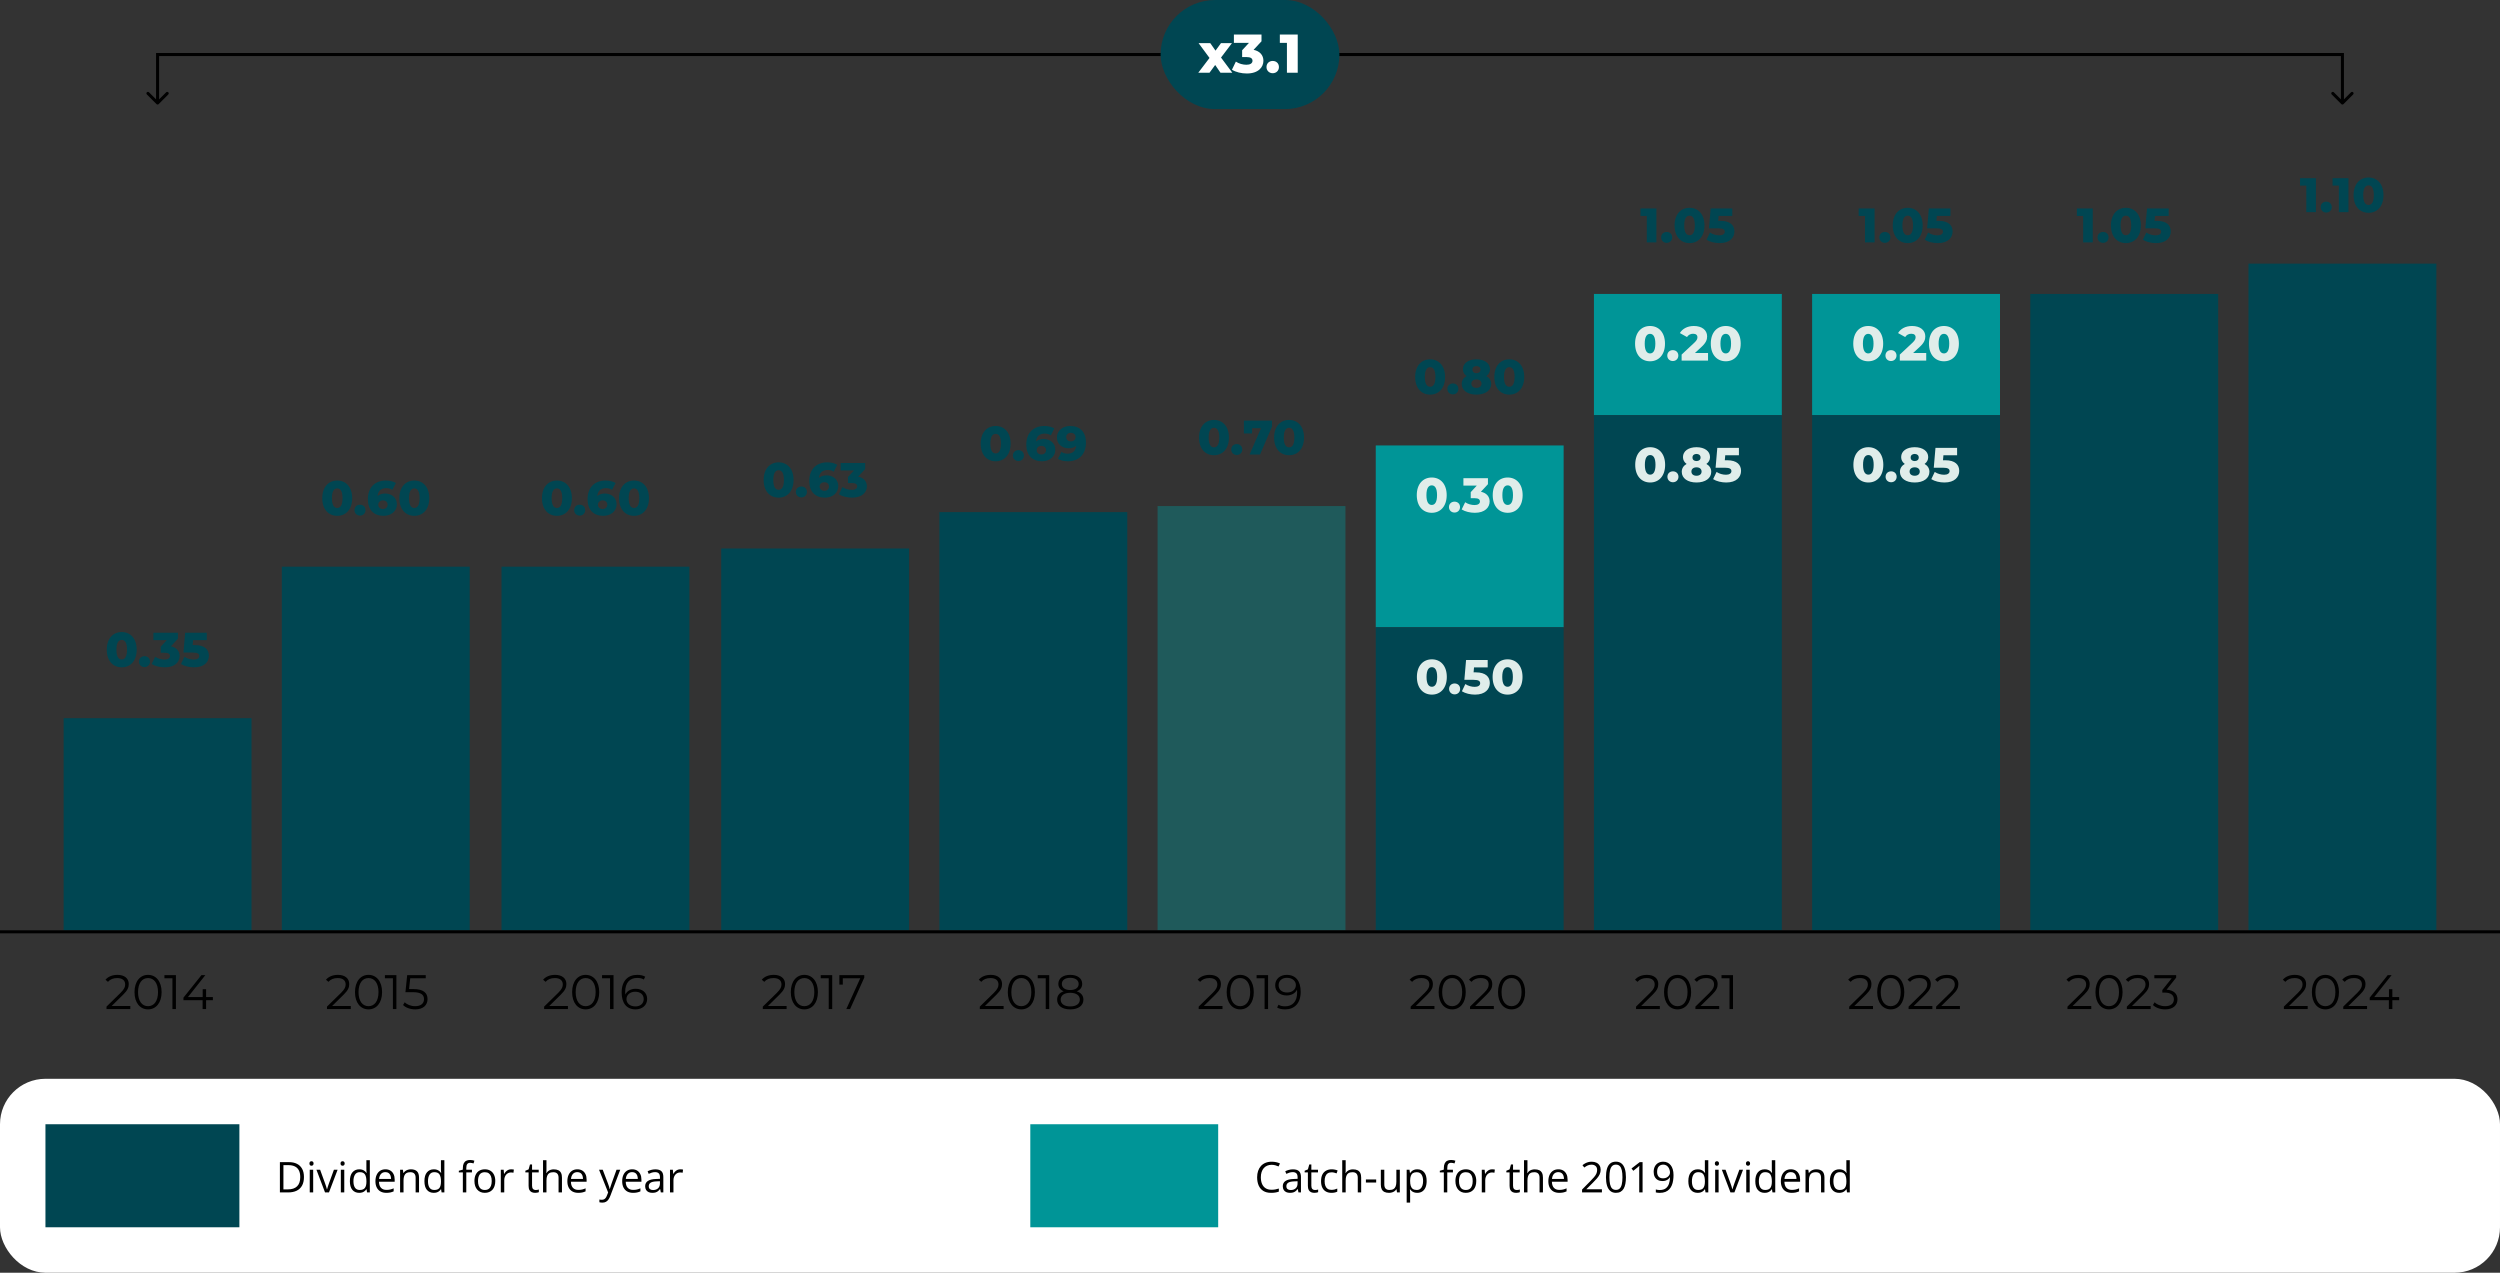 <svg width="825" height="420" viewBox="0 0 825 420" fill="none" xmlns="http://www.w3.org/2000/svg">
<rect x="0" y="0" width="825" height="420" fill="#333333" stroke="none"/>
<path d="M51.646 34.354C51.842 34.549 52.158 34.549 52.354 34.354L55.535 31.172C55.731 30.976 55.731 30.66 55.535 30.465C55.34 30.269 55.024 30.269 54.828 30.465L52 33.293L49.172 30.465C48.976 30.269 48.66 30.269 48.465 30.465C48.269 30.66 48.269 30.976 48.465 31.172L51.646 34.354ZM52 18V17.5H51.5V18H52ZM773 18H773.5V17.5H773V18ZM772.646 34.354C772.842 34.549 773.158 34.549 773.354 34.354L776.536 31.172C776.731 30.976 776.731 30.66 776.536 30.465C776.34 30.269 776.024 30.269 775.828 30.465L773 33.293L770.172 30.465C769.976 30.269 769.66 30.269 769.464 30.465C769.269 30.66 769.269 30.976 769.464 31.172L772.646 34.354ZM52.5 34V18H51.5V34H52.5ZM52 18.5H773V17.5H52V18.5ZM772.5 18V34H773.5V18H772.5Z" fill="black"/>
<rect x="383" width="59" height="36" rx="18" fill="#004652"/>
<path d="M406.663 24L402.757 24L401.011 21.444L399.139 24H395.431L399.139 19.122L395.539 14.244H399.391L401.119 16.71L402.919 14.244L406.537 14.244L402.937 18.996L406.663 24ZM413.685 16.44C415.809 16.89 416.925 18.258 416.925 20.058C416.925 22.2 415.233 24.252 411.435 24.252C409.689 24.252 407.835 23.82 406.539 23.01L407.835 20.328C408.843 21.012 410.139 21.372 411.327 21.372C412.533 21.372 413.325 20.904 413.325 20.058C413.325 19.302 412.767 18.834 411.399 18.834H409.905V16.584L412.155 14.154L407.187 14.154V11.4L416.295 11.4V13.632L413.685 16.44ZM419.995 24.162C418.843 24.162 417.943 23.316 417.943 22.128C417.943 20.904 418.843 20.112 419.995 20.112C421.165 20.112 422.047 20.904 422.047 22.128C422.047 23.316 421.165 24.162 419.995 24.162ZM422.346 11.4L428.25 11.4V24L424.686 24V14.154H422.346V11.4Z" fill="white"/>
<path d="M40.175 220.224C37.312 220.224 35.231 218.096 35.231 214.4C35.231 210.704 37.312 208.576 40.175 208.576C43.023 208.576 45.103 210.704 45.103 214.4C45.103 218.096 43.023 220.224 40.175 220.224ZM40.175 217.632C41.184 217.632 41.919 216.752 41.919 214.4C41.919 212.048 41.184 211.168 40.175 211.168C39.151 211.168 38.416 212.048 38.416 214.4C38.416 216.752 39.151 217.632 40.175 217.632ZM47.678 220.144C46.654 220.144 45.854 219.392 45.854 218.336C45.854 217.248 46.654 216.544 47.678 216.544C48.718 216.544 49.502 217.248 49.502 218.336C49.502 219.392 48.718 220.144 47.678 220.144ZM56.397 213.28C58.285 213.68 59.277 214.896 59.277 216.496C59.277 218.4 57.773 220.224 54.397 220.224C52.845 220.224 51.197 219.84 50.045 219.12L51.197 216.736C52.093 217.344 53.245 217.664 54.301 217.664C55.373 217.664 56.077 217.248 56.077 216.496C56.077 215.824 55.581 215.408 54.365 215.408H53.037V213.408L55.037 211.248H50.621V208.8H58.717V210.784L56.397 213.28ZM64.33 212.88C67.642 212.88 68.938 214.416 68.938 216.4C68.938 218.4 67.434 220.224 64.058 220.224C62.506 220.224 60.858 219.84 59.722 219.12L60.858 216.736C61.77 217.344 62.89 217.664 63.962 217.664C65.034 217.664 65.754 217.232 65.754 216.48C65.754 215.792 65.29 215.344 63.578 215.344H60.538L61.098 208.8H68.234V211.248H63.722L63.578 212.88H64.33Z" fill="#004652"/>
<rect x="21" y="237" width="62" height="70" fill="#004652"/>
<path d="M111.293 170.224C108.429 170.224 106.349 168.096 106.349 164.4C106.349 160.704 108.429 158.576 111.293 158.576C114.141 158.576 116.221 160.704 116.221 164.4C116.221 168.096 114.141 170.224 111.293 170.224ZM111.293 167.632C112.301 167.632 113.037 166.752 113.037 164.4C113.037 162.048 112.301 161.168 111.293 161.168C110.269 161.168 109.533 162.048 109.533 164.4C109.533 166.752 110.269 167.632 111.293 167.632ZM118.795 170.144C117.771 170.144 116.971 169.392 116.971 168.336C116.971 167.248 117.771 166.544 118.795 166.544C119.835 166.544 120.619 167.248 120.619 168.336C120.619 169.392 119.835 170.144 118.795 170.144ZM127.124 162.864C129.236 162.864 130.98 164.256 130.98 166.4C130.98 168.736 129.028 170.224 126.58 170.224C123.444 170.224 121.396 168.336 121.396 164.704C121.396 160.8 123.812 158.576 127.348 158.576C128.612 158.576 129.828 158.864 130.644 159.392L129.492 161.664C128.852 161.216 128.148 161.088 127.428 161.088C125.828 161.088 124.756 161.984 124.596 163.696C125.22 163.152 126.068 162.864 127.124 162.864ZM126.388 167.968C127.284 167.968 127.908 167.424 127.908 166.544C127.908 165.68 127.284 165.136 126.372 165.136C125.46 165.136 124.82 165.712 124.82 166.56C124.82 167.392 125.428 167.968 126.388 167.968ZM136.73 170.224C133.866 170.224 131.786 168.096 131.786 164.4C131.786 160.704 133.866 158.576 136.73 158.576C139.578 158.576 141.658 160.704 141.658 164.4C141.658 168.096 139.578 170.224 136.73 170.224ZM136.73 167.632C137.738 167.632 138.474 166.752 138.474 164.4C138.474 162.048 137.738 161.168 136.73 161.168C135.706 161.168 134.97 162.048 134.97 164.4C134.97 166.752 135.706 167.632 136.73 167.632Z" fill="#004652"/>
<rect x="93" y="187" width="62" height="120" fill="#004652"/>
<path d="M183.793 170.224C180.929 170.224 178.849 168.096 178.849 164.4C178.849 160.704 180.929 158.576 183.793 158.576C186.641 158.576 188.721 160.704 188.721 164.4C188.721 168.096 186.641 170.224 183.793 170.224ZM183.793 167.632C184.801 167.632 185.537 166.752 185.537 164.4C185.537 162.048 184.801 161.168 183.793 161.168C182.769 161.168 182.033 162.048 182.033 164.4C182.033 166.752 182.769 167.632 183.793 167.632ZM191.295 170.144C190.271 170.144 189.471 169.392 189.471 168.336C189.471 167.248 190.271 166.544 191.295 166.544C192.335 166.544 193.119 167.248 193.119 168.336C193.119 169.392 192.335 170.144 191.295 170.144ZM199.624 162.864C201.736 162.864 203.48 164.256 203.48 166.4C203.48 168.736 201.528 170.224 199.08 170.224C195.944 170.224 193.896 168.336 193.896 164.704C193.896 160.8 196.312 158.576 199.848 158.576C201.112 158.576 202.328 158.864 203.144 159.392L201.992 161.664C201.352 161.216 200.648 161.088 199.928 161.088C198.328 161.088 197.256 161.984 197.096 163.696C197.72 163.152 198.568 162.864 199.624 162.864ZM198.888 167.968C199.784 167.968 200.408 167.424 200.408 166.544C200.408 165.68 199.784 165.136 198.872 165.136C197.96 165.136 197.32 165.712 197.32 166.56C197.32 167.392 197.928 167.968 198.888 167.968ZM209.23 170.224C206.366 170.224 204.286 168.096 204.286 164.4C204.286 160.704 206.366 158.576 209.23 158.576C212.078 158.576 214.158 160.704 214.158 164.4C214.158 168.096 212.078 170.224 209.23 170.224ZM209.23 167.632C210.238 167.632 210.974 166.752 210.974 164.4C210.974 162.048 210.238 161.168 209.23 161.168C208.206 161.168 207.47 162.048 207.47 164.4C207.47 166.752 208.206 167.632 209.23 167.632Z" fill="#004652"/>
<rect x="165.5" y="187" width="62" height="120" fill="#004652"/>
<path d="M256.949 164.224C254.085 164.224 252.005 162.096 252.005 158.4C252.005 154.704 254.085 152.576 256.949 152.576C259.797 152.576 261.877 154.704 261.877 158.4C261.877 162.096 259.797 164.224 256.949 164.224ZM256.949 161.632C257.957 161.632 258.693 160.752 258.693 158.4C258.693 156.048 257.957 155.168 256.949 155.168C255.925 155.168 255.189 156.048 255.189 158.4C255.189 160.752 255.925 161.632 256.949 161.632ZM264.451 164.144C263.427 164.144 262.627 163.392 262.627 162.336C262.627 161.248 263.427 160.544 264.451 160.544C265.491 160.544 266.275 161.248 266.275 162.336C266.275 163.392 265.491 164.144 264.451 164.144ZM272.78 156.864C274.892 156.864 276.636 158.256 276.636 160.4C276.636 162.736 274.684 164.224 272.236 164.224C269.1 164.224 267.052 162.336 267.052 158.704C267.052 154.8 269.468 152.576 273.004 152.576C274.268 152.576 275.484 152.864 276.3 153.392L275.148 155.664C274.508 155.216 273.804 155.088 273.084 155.088C271.484 155.088 270.412 155.984 270.252 157.696C270.876 157.152 271.724 156.864 272.78 156.864ZM272.044 161.968C272.94 161.968 273.564 161.424 273.564 160.544C273.564 159.68 272.94 159.136 272.028 159.136C271.116 159.136 270.476 159.712 270.476 160.56C270.476 161.392 271.084 161.968 272.044 161.968ZM283.186 157.28C285.074 157.68 286.066 158.896 286.066 160.496C286.066 162.4 284.562 164.224 281.186 164.224C279.634 164.224 277.986 163.84 276.834 163.12L277.986 160.736C278.882 161.344 280.034 161.664 281.09 161.664C282.162 161.664 282.866 161.248 282.866 160.496C282.866 159.824 282.37 159.408 281.154 159.408H279.826V157.408L281.826 155.248H277.41V152.8H285.506V154.784L283.186 157.28Z" fill="#004652"/>
<rect x="238" y="181" width="62" height="126" fill="#004652"/>
<path d="M328.574 152.224C325.71 152.224 323.63 150.096 323.63 146.4C323.63 142.704 325.71 140.576 328.574 140.576C331.422 140.576 333.502 142.704 333.502 146.4C333.502 150.096 331.422 152.224 328.574 152.224ZM328.574 149.632C329.582 149.632 330.318 148.752 330.318 146.4C330.318 144.048 329.582 143.168 328.574 143.168C327.55 143.168 326.814 144.048 326.814 146.4C326.814 148.752 327.55 149.632 328.574 149.632ZM336.076 152.144C335.052 152.144 334.252 151.392 334.252 150.336C334.252 149.248 335.052 148.544 336.076 148.544C337.116 148.544 337.9 149.248 337.9 150.336C337.9 151.392 337.116 152.144 336.076 152.144ZM344.405 144.864C346.517 144.864 348.261 146.256 348.261 148.4C348.261 150.736 346.309 152.224 343.861 152.224C340.725 152.224 338.677 150.336 338.677 146.704C338.677 142.8 341.093 140.576 344.629 140.576C345.893 140.576 347.109 140.864 347.925 141.392L346.773 143.664C346.133 143.216 345.429 143.088 344.709 143.088C343.109 143.088 342.037 143.984 341.877 145.696C342.501 145.152 343.349 144.864 344.405 144.864ZM343.669 149.968C344.565 149.968 345.189 149.424 345.189 148.544C345.189 147.68 344.565 147.136 343.653 147.136C342.741 147.136 342.101 147.712 342.101 148.56C342.101 149.392 342.709 149.968 343.669 149.968ZM353.163 140.576C356.315 140.576 358.363 142.464 358.363 146.096C358.363 150 355.947 152.224 352.395 152.224C351.147 152.224 349.931 151.936 349.115 151.408L350.267 149.136C350.907 149.584 351.611 149.712 352.331 149.712C353.915 149.712 354.971 148.816 355.147 147.12C354.523 147.648 353.691 147.936 352.635 147.936C350.523 147.936 348.779 146.544 348.779 144.4C348.779 142.064 350.731 140.576 353.163 140.576ZM353.387 145.664C354.299 145.664 354.939 145.088 354.939 144.24C354.939 143.408 354.331 142.832 353.371 142.832C352.475 142.832 351.851 143.376 351.851 144.256C351.851 145.12 352.475 145.664 353.387 145.664Z" fill="#004652"/>
<rect x="310" y="169" width="62" height="138" fill="#004652"/>
<path d="M400.621 150.224C397.757 150.224 395.677 148.096 395.677 144.4C395.677 140.704 397.757 138.576 400.621 138.576C403.469 138.576 405.549 140.704 405.549 144.4C405.549 148.096 403.469 150.224 400.621 150.224ZM400.621 147.632C401.629 147.632 402.365 146.752 402.365 144.4C402.365 142.048 401.629 141.168 400.621 141.168C399.597 141.168 398.861 142.048 398.861 144.4C398.861 146.752 399.597 147.632 400.621 147.632ZM408.123 150.144C407.099 150.144 406.299 149.392 406.299 148.336C406.299 147.248 407.099 146.544 408.123 146.544C409.163 146.544 409.947 147.248 409.947 148.336C409.947 149.392 409.163 150.144 408.123 150.144ZM410.485 138.8H419.765V140.784L415.813 150H412.357L416.133 141.312H413.189V143.04H410.485V138.8ZM425.402 150.224C422.538 150.224 420.458 148.096 420.458 144.4C420.458 140.704 422.538 138.576 425.402 138.576C428.25 138.576 430.33 140.704 430.33 144.4C430.33 148.096 428.25 150.224 425.402 150.224ZM425.402 147.632C426.41 147.632 427.146 146.752 427.146 144.4C427.146 142.048 426.41 141.168 425.402 141.168C424.378 141.168 423.642 142.048 423.642 144.4C423.642 146.752 424.378 147.632 425.402 147.632Z" fill="#004652"/>
<rect x="382" y="167" width="62" height="140" fill="#009597" fill-opacity="0.4"/>
<path d="M471.949 130.224C469.085 130.224 467.005 128.096 467.005 124.4C467.005 120.704 469.085 118.576 471.949 118.576C474.797 118.576 476.877 120.704 476.877 124.4C476.877 128.096 474.797 130.224 471.949 130.224ZM471.949 127.632C472.957 127.632 473.693 126.752 473.693 124.4C473.693 122.048 472.957 121.168 471.949 121.168C470.925 121.168 470.189 122.048 470.189 124.4C470.189 126.752 470.925 127.632 471.949 127.632ZM479.451 130.144C478.427 130.144 477.627 129.392 477.627 128.336C477.627 127.248 478.427 126.544 479.451 126.544C480.491 126.544 481.275 127.248 481.275 128.336C481.275 129.392 480.491 130.144 479.451 130.144ZM490.491 124.096C491.499 124.672 492.091 125.552 492.091 126.704C492.091 128.848 490.123 130.224 487.227 130.224C484.331 130.224 482.363 128.848 482.363 126.704C482.363 125.552 482.955 124.672 483.963 124.096C483.211 123.568 482.763 122.8 482.763 121.84C482.763 119.856 484.587 118.576 487.227 118.576C489.867 118.576 491.691 119.856 491.691 121.84C491.691 122.8 491.243 123.568 490.491 124.096ZM487.227 120.8C486.443 120.8 485.899 121.232 485.899 121.984C485.899 122.72 486.427 123.152 487.227 123.152C488.027 123.152 488.571 122.72 488.571 121.984C488.571 121.232 488.011 120.8 487.227 120.8ZM487.227 128C488.235 128 488.907 127.472 488.907 126.608C488.907 125.744 488.235 125.216 487.227 125.216C486.219 125.216 485.547 125.744 485.547 126.608C485.547 127.472 486.219 128 487.227 128ZM498.074 130.224C495.21 130.224 493.13 128.096 493.13 124.4C493.13 120.704 495.21 118.576 498.074 118.576C500.922 118.576 503.002 120.704 503.002 124.4C503.002 128.096 500.922 130.224 498.074 130.224ZM498.074 127.632C499.082 127.632 499.818 126.752 499.818 124.4C499.818 122.048 499.082 121.168 498.074 121.168C497.05 121.168 496.314 122.048 496.314 124.4C496.314 126.752 497.05 127.632 498.074 127.632Z" fill="#004652"/>
<rect width="62" height="60" transform="translate(454 147)" fill="#009597"/>
<path d="M472.48 169.224C469.616 169.224 467.536 167.096 467.536 163.4C467.536 159.704 469.616 157.576 472.48 157.576C475.328 157.576 477.408 159.704 477.408 163.4C477.408 167.096 475.328 169.224 472.48 169.224ZM472.48 166.632C473.488 166.632 474.224 165.752 474.224 163.4C474.224 161.048 473.488 160.168 472.48 160.168C471.456 160.168 470.72 161.048 470.72 163.4C470.72 165.752 471.456 166.632 472.48 166.632ZM479.983 169.144C478.959 169.144 478.159 168.392 478.159 167.336C478.159 166.248 478.959 165.544 479.983 165.544C481.023 165.544 481.807 166.248 481.807 167.336C481.807 168.392 481.023 169.144 479.983 169.144ZM488.702 162.28C490.59 162.68 491.582 163.896 491.582 165.496C491.582 167.4 490.078 169.224 486.702 169.224C485.15 169.224 483.502 168.84 482.35 168.12L483.502 165.736C484.398 166.344 485.55 166.664 486.606 166.664C487.678 166.664 488.382 166.248 488.382 165.496C488.382 164.824 487.886 164.408 486.67 164.408H485.342V162.408L487.342 160.248H482.926V157.8H491.022V159.784L488.702 162.28ZM497.543 169.224C494.679 169.224 492.599 167.096 492.599 163.4C492.599 159.704 494.679 157.576 497.543 157.576C500.391 157.576 502.471 159.704 502.471 163.4C502.471 167.096 500.391 169.224 497.543 169.224ZM497.543 166.632C498.551 166.632 499.287 165.752 499.287 163.4C499.287 161.048 498.551 160.168 497.543 160.168C496.519 160.168 495.783 161.048 495.783 163.4C495.783 165.752 496.519 166.632 497.543 166.632Z" fill="#E0EDEA"/>
<rect width="62" height="100" transform="translate(454 207)" fill="#004652"/>
<path d="M472.519 229.224C469.655 229.224 467.575 227.096 467.575 223.4C467.575 219.704 469.655 217.576 472.519 217.576C475.367 217.576 477.447 219.704 477.447 223.4C477.447 227.096 475.367 229.224 472.519 229.224ZM472.519 226.632C473.527 226.632 474.263 225.752 474.263 223.4C474.263 221.048 473.527 220.168 472.519 220.168C471.495 220.168 470.759 221.048 470.759 223.4C470.759 225.752 471.495 226.632 472.519 226.632ZM480.022 229.144C478.998 229.144 478.198 228.392 478.198 227.336C478.198 226.248 478.998 225.544 480.022 225.544C481.062 225.544 481.846 226.248 481.846 227.336C481.846 228.392 481.062 229.144 480.022 229.144ZM487.033 221.88C490.345 221.88 491.641 223.416 491.641 225.4C491.641 227.4 490.137 229.224 486.761 229.224C485.209 229.224 483.561 228.84 482.425 228.12L483.561 225.736C484.473 226.344 485.593 226.664 486.665 226.664C487.737 226.664 488.457 226.232 488.457 225.48C488.457 224.792 487.993 224.344 486.281 224.344H483.241L483.801 217.8H490.937V220.248H486.425L486.281 221.88H487.033ZM497.504 229.224C494.64 229.224 492.56 227.096 492.56 223.4C492.56 219.704 494.64 217.576 497.504 217.576C500.352 217.576 502.432 219.704 502.432 223.4C502.432 227.096 500.352 229.224 497.504 229.224ZM497.504 226.632C498.512 226.632 499.248 225.752 499.248 223.4C499.248 221.048 498.512 220.168 497.504 220.168C496.48 220.168 495.744 221.048 495.744 223.4C495.744 225.752 496.48 226.632 497.504 226.632Z" fill="#E0EDEA"/>
<path d="M541.362 68.8H546.61V80H543.442V71.248H541.362V68.8ZM550.006 80.144C548.982 80.144 548.182 79.392 548.182 78.336C548.182 77.248 548.982 76.544 550.006 76.544C551.046 76.544 551.83 77.248 551.83 78.336C551.83 79.392 551.046 80.144 550.006 80.144ZM557.551 80.224C554.687 80.224 552.607 78.096 552.607 74.4C552.607 70.704 554.687 68.576 557.551 68.576C560.399 68.576 562.479 70.704 562.479 74.4C562.479 78.096 560.399 80.224 557.551 80.224ZM557.551 77.632C558.559 77.632 559.295 76.752 559.295 74.4C559.295 72.048 558.559 71.168 557.551 71.168C556.527 71.168 555.791 72.048 555.791 74.4C555.791 76.752 556.527 77.632 557.551 77.632ZM567.752 72.88C571.064 72.88 572.36 74.416 572.36 76.4C572.36 78.4 570.856 80.224 567.48 80.224C565.928 80.224 564.28 79.84 563.144 79.12L564.28 76.736C565.192 77.344 566.312 77.664 567.384 77.664C568.456 77.664 569.176 77.232 569.176 76.48C569.176 75.792 568.712 75.344 567 75.344H563.96L564.52 68.8L571.656 68.8V71.248H567.144L567 72.88H567.752Z" fill="#004652"/>
<rect width="62" height="40" transform="translate(526 97)" fill="#009597"/>
<path d="M544.519 119.224C541.655 119.224 539.575 117.096 539.575 113.4C539.575 109.704 541.655 107.576 544.519 107.576C547.367 107.576 549.447 109.704 549.447 113.4C549.447 117.096 547.367 119.224 544.519 119.224ZM544.519 116.632C545.527 116.632 546.263 115.752 546.263 113.4C546.263 111.048 545.527 110.168 544.519 110.168C543.495 110.168 542.759 111.048 542.759 113.4C542.759 115.752 543.495 116.632 544.519 116.632ZM552.022 119.144C550.998 119.144 550.198 118.392 550.198 117.336C550.198 116.248 550.998 115.544 552.022 115.544C553.062 115.544 553.846 116.248 553.846 117.336C553.846 118.392 553.062 119.144 552.022 119.144ZM559.333 116.488H563.653V119H554.933V117.016L559.125 113.096C560.021 112.264 560.149 111.752 560.149 111.288C560.149 110.568 559.669 110.136 558.709 110.136C557.893 110.136 557.157 110.504 556.709 111.224L554.357 109.912C555.205 108.504 556.789 107.576 558.997 107.576C561.573 107.576 563.349 108.904 563.349 110.984C563.349 112.072 563.045 113.064 561.445 114.536L559.333 116.488ZM569.504 119.224C566.64 119.224 564.56 117.096 564.56 113.4C564.56 109.704 566.64 107.576 569.504 107.576C572.352 107.576 574.432 109.704 574.432 113.4C574.432 117.096 572.352 119.224 569.504 119.224ZM569.504 116.632C570.512 116.632 571.248 115.752 571.248 113.4C571.248 111.048 570.512 110.168 569.504 110.168C568.48 110.168 567.744 111.048 567.744 113.4C567.744 115.752 568.48 116.632 569.504 116.632Z" fill="#E0EDEA"/>
<rect width="62" height="170" transform="translate(526 137)" fill="#004652"/>
<path d="M544.566 159.224C541.702 159.224 539.622 157.096 539.622 153.4C539.622 149.704 541.702 147.576 544.566 147.576C547.414 147.576 549.494 149.704 549.494 153.4C549.494 157.096 547.414 159.224 544.566 159.224ZM544.566 156.632C545.574 156.632 546.31 155.752 546.31 153.4C546.31 151.048 545.574 150.168 544.566 150.168C543.542 150.168 542.806 151.048 542.806 153.4C542.806 155.752 543.542 156.632 544.566 156.632ZM552.069 159.144C551.045 159.144 550.245 158.392 550.245 157.336C550.245 156.248 551.045 155.544 552.069 155.544C553.109 155.544 553.893 156.248 553.893 157.336C553.893 158.392 553.109 159.144 552.069 159.144ZM563.108 153.096C564.116 153.672 564.708 154.552 564.708 155.704C564.708 157.848 562.74 159.224 559.844 159.224C556.948 159.224 554.98 157.848 554.98 155.704C554.98 154.552 555.572 153.672 556.58 153.096C555.828 152.568 555.38 151.8 555.38 150.84C555.38 148.856 557.204 147.576 559.844 147.576C562.484 147.576 564.308 148.856 564.308 150.84C564.308 151.8 563.86 152.568 563.108 153.096ZM559.844 149.8C559.06 149.8 558.516 150.232 558.516 150.984C558.516 151.72 559.044 152.152 559.844 152.152C560.644 152.152 561.188 151.72 561.188 150.984C561.188 150.232 560.628 149.8 559.844 149.8ZM559.844 157C560.852 157 561.524 156.472 561.524 155.608C561.524 154.744 560.852 154.216 559.844 154.216C558.836 154.216 558.164 154.744 558.164 155.608C558.164 156.472 558.836 157 559.844 157ZM569.939 151.88C573.251 151.88 574.547 153.416 574.547 155.4C574.547 157.4 573.043 159.224 569.667 159.224C568.115 159.224 566.467 158.84 565.331 158.12L566.467 155.736C567.379 156.344 568.499 156.664 569.571 156.664C570.643 156.664 571.363 156.232 571.363 155.48C571.363 154.792 570.899 154.344 569.187 154.344H566.147L566.707 147.8H573.843V150.248H569.331L569.187 151.88H569.939Z" fill="#E0EDEA"/>
<path d="M613.362 68.8H618.61V80H615.442V71.248H613.362V68.8ZM622.006 80.144C620.982 80.144 620.182 79.392 620.182 78.336C620.182 77.248 620.982 76.544 622.006 76.544C623.046 76.544 623.83 77.248 623.83 78.336C623.83 79.392 623.046 80.144 622.006 80.144ZM629.551 80.224C626.687 80.224 624.607 78.096 624.607 74.4C624.607 70.704 626.687 68.576 629.551 68.576C632.399 68.576 634.479 70.704 634.479 74.4C634.479 78.096 632.399 80.224 629.551 80.224ZM629.551 77.632C630.559 77.632 631.295 76.752 631.295 74.4C631.295 72.048 630.559 71.168 629.551 71.168C628.527 71.168 627.791 72.048 627.791 74.4C627.791 76.752 628.527 77.632 629.551 77.632ZM639.752 72.88C643.064 72.88 644.36 74.416 644.36 76.4C644.36 78.4 642.856 80.224 639.48 80.224C637.928 80.224 636.28 79.84 635.144 79.12L636.28 76.736C637.192 77.344 638.312 77.664 639.384 77.664C640.456 77.664 641.176 77.232 641.176 76.48C641.176 75.792 640.712 75.344 639 75.344H635.96L636.52 68.8L643.656 68.8V71.248H639.144L639 72.88H639.752Z" fill="#004652"/>
<rect width="62" height="40" transform="translate(598 97)" fill="#009597"/>
<path d="M616.519 119.224C613.655 119.224 611.575 117.096 611.575 113.4C611.575 109.704 613.655 107.576 616.519 107.576C619.367 107.576 621.447 109.704 621.447 113.4C621.447 117.096 619.367 119.224 616.519 119.224ZM616.519 116.632C617.527 116.632 618.263 115.752 618.263 113.4C618.263 111.048 617.527 110.168 616.519 110.168C615.495 110.168 614.759 111.048 614.759 113.4C614.759 115.752 615.495 116.632 616.519 116.632ZM624.022 119.144C622.998 119.144 622.198 118.392 622.198 117.336C622.198 116.248 622.998 115.544 624.022 115.544C625.062 115.544 625.846 116.248 625.846 117.336C625.846 118.392 625.062 119.144 624.022 119.144ZM631.333 116.488H635.653V119H626.933V117.016L631.125 113.096C632.021 112.264 632.149 111.752 632.149 111.288C632.149 110.568 631.669 110.136 630.709 110.136C629.893 110.136 629.157 110.504 628.709 111.224L626.357 109.912C627.205 108.504 628.789 107.576 630.997 107.576C633.573 107.576 635.349 108.904 635.349 110.984C635.349 112.072 635.045 113.064 633.445 114.536L631.333 116.488ZM641.504 119.224C638.64 119.224 636.56 117.096 636.56 113.4C636.56 109.704 638.64 107.576 641.504 107.576C644.352 107.576 646.432 109.704 646.432 113.4C646.432 117.096 644.352 119.224 641.504 119.224ZM641.504 116.632C642.512 116.632 643.248 115.752 643.248 113.4C643.248 111.048 642.512 110.168 641.504 110.168C640.48 110.168 639.744 111.048 639.744 113.4C639.744 115.752 640.48 116.632 641.504 116.632Z" fill="#E0EDEA"/>
<rect width="62" height="170" transform="translate(598 137)" fill="#004652"/>
<path d="M616.566 159.224C613.702 159.224 611.622 157.096 611.622 153.4C611.622 149.704 613.702 147.576 616.566 147.576C619.414 147.576 621.494 149.704 621.494 153.4C621.494 157.096 619.414 159.224 616.566 159.224ZM616.566 156.632C617.574 156.632 618.31 155.752 618.31 153.4C618.31 151.048 617.574 150.168 616.566 150.168C615.542 150.168 614.806 151.048 614.806 153.4C614.806 155.752 615.542 156.632 616.566 156.632ZM624.069 159.144C623.045 159.144 622.245 158.392 622.245 157.336C622.245 156.248 623.045 155.544 624.069 155.544C625.109 155.544 625.893 156.248 625.893 157.336C625.893 158.392 625.109 159.144 624.069 159.144ZM635.108 153.096C636.116 153.672 636.708 154.552 636.708 155.704C636.708 157.848 634.74 159.224 631.844 159.224C628.948 159.224 626.98 157.848 626.98 155.704C626.98 154.552 627.572 153.672 628.58 153.096C627.828 152.568 627.38 151.8 627.38 150.84C627.38 148.856 629.204 147.576 631.844 147.576C634.484 147.576 636.308 148.856 636.308 150.84C636.308 151.8 635.86 152.568 635.108 153.096ZM631.844 149.8C631.06 149.8 630.516 150.232 630.516 150.984C630.516 151.72 631.044 152.152 631.844 152.152C632.644 152.152 633.188 151.72 633.188 150.984C633.188 150.232 632.628 149.8 631.844 149.8ZM631.844 157C632.852 157 633.524 156.472 633.524 155.608C633.524 154.744 632.852 154.216 631.844 154.216C630.836 154.216 630.164 154.744 630.164 155.608C630.164 156.472 630.836 157 631.844 157ZM641.939 151.88C645.251 151.88 646.547 153.416 646.547 155.4C646.547 157.4 645.043 159.224 641.667 159.224C640.115 159.224 638.467 158.84 637.331 158.12L638.467 155.736C639.379 156.344 640.499 156.664 641.571 156.664C642.643 156.664 643.363 156.232 643.363 155.48C643.363 154.792 642.899 154.344 641.187 154.344H638.147L638.707 147.8H645.843V150.248H641.331L641.187 151.88H641.939Z" fill="#E0EDEA"/>
<path d="M685.362 68.8H690.61V80H687.442V71.248H685.362V68.8ZM694.006 80.144C692.982 80.144 692.182 79.392 692.182 78.336C692.182 77.248 692.982 76.544 694.006 76.544C695.046 76.544 695.83 77.248 695.83 78.336C695.83 79.392 695.046 80.144 694.006 80.144ZM701.551 80.224C698.687 80.224 696.607 78.096 696.607 74.4C696.607 70.704 698.687 68.576 701.551 68.576C704.399 68.576 706.479 70.704 706.479 74.4C706.479 78.096 704.399 80.224 701.551 80.224ZM701.551 77.632C702.559 77.632 703.295 76.752 703.295 74.4C703.295 72.048 702.559 71.168 701.551 71.168C700.527 71.168 699.791 72.048 699.791 74.4C699.791 76.752 700.527 77.632 701.551 77.632ZM711.752 72.88C715.064 72.88 716.36 74.416 716.36 76.4C716.36 78.4 714.856 80.224 711.48 80.224C709.928 80.224 708.28 79.84 707.144 79.12L708.28 76.736C709.192 77.344 710.312 77.664 711.384 77.664C712.456 77.664 713.176 77.232 713.176 76.48C713.176 75.792 712.712 75.344 711 75.344H707.96L708.52 68.8L715.656 68.8V71.248H711.144L711 72.88H711.752Z" fill="#004652"/>
<rect x="670" y="97" width="62" height="210" fill="#004652"/>
<path d="M759.01 58.8H764.258V70H761.09V61.248H759.01V58.8ZM767.654 70.144C766.63 70.144 765.83 69.392 765.83 68.336C765.83 67.248 766.63 66.544 767.654 66.544C768.694 66.544 769.478 67.248 769.478 68.336C769.478 69.392 768.694 70.144 767.654 70.144ZM769.744 58.8H774.992V70H771.824V61.248H769.744V58.8ZM781.621 70.224C778.757 70.224 776.677 68.096 776.677 64.4C776.677 60.704 778.757 58.576 781.621 58.576C784.469 58.576 786.549 60.704 786.549 64.4C786.549 68.096 784.469 70.224 781.621 70.224ZM781.621 67.632C782.629 67.632 783.365 66.752 783.365 64.4C783.365 62.048 782.629 61.168 781.621 61.168C780.597 61.168 779.861 62.048 779.861 64.4C779.861 66.752 780.597 67.632 781.621 67.632Z" fill="#004652"/>
<rect x="742" y="87" width="62" height="220" fill="#004652"/>
<line x1="4.37114e-08" y1="307.5" x2="825" y2="307.5" stroke="black"/>
<path d="M36.843 331.976H43.003V333H35.147V332.184L39.803 327.624C41.067 326.376 41.307 325.624 41.307 324.856C41.307 323.56 40.395 322.76 38.683 322.76C37.371 322.76 36.363 323.16 35.627 324.008L34.811 323.304C35.675 322.28 37.067 321.704 38.779 321.704C41.051 321.704 42.491 322.856 42.491 324.728C42.491 325.8 42.155 326.76 40.651 328.232L36.843 331.976ZM48.851 333.096C46.259 333.096 44.387 330.968 44.387 327.4C44.387 323.832 46.259 321.704 48.851 321.704C51.443 321.704 53.331 323.832 53.331 327.4C53.331 330.968 51.443 333.096 48.851 333.096ZM48.851 332.04C50.803 332.04 52.147 330.392 52.147 327.4C52.147 324.408 50.803 322.76 48.851 322.76C46.899 322.76 45.555 324.408 45.555 327.4C45.555 330.392 46.899 332.04 48.851 332.04ZM54.261 321.8H58.053V333H56.901V322.824H54.261V321.8ZM70.25 329.032V330.056H68.01V333H66.858V330.056H60.538V329.224L66.474 321.8H67.754L62.026 329.032H66.89V326.44H68.01V329.032H70.25Z" fill="black"/>
<path d="M109.601 331.976H115.761V333H107.905V332.184L112.561 327.624C113.825 326.376 114.065 325.624 114.065 324.856C114.065 323.56 113.153 322.76 111.441 322.76C110.129 322.76 109.121 323.16 108.385 324.008L107.569 323.304C108.433 322.28 109.825 321.704 111.537 321.704C113.809 321.704 115.249 322.856 115.249 324.728C115.249 325.8 114.913 326.76 113.409 328.232L109.601 331.976ZM121.609 333.096C119.017 333.096 117.145 330.968 117.145 327.4C117.145 323.832 119.017 321.704 121.609 321.704C124.201 321.704 126.089 323.832 126.089 327.4C126.089 330.968 124.201 333.096 121.609 333.096ZM121.609 332.04C123.561 332.04 124.905 330.392 124.905 327.4C124.905 324.408 123.561 322.76 121.609 322.76C119.657 322.76 118.312 324.408 118.312 327.4C118.312 330.392 119.657 332.04 121.609 332.04ZM127.019 321.8H130.811V333H129.659V322.824H127.019V321.8ZM136.432 326.392C139.808 326.392 141.088 327.72 141.088 329.704C141.088 331.608 139.76 333.096 137.024 333.096C135.408 333.096 133.872 332.536 133.008 331.656L133.568 330.744C134.288 331.496 135.568 332.04 137.008 332.04C138.912 332.04 139.92 331.112 139.92 329.752C139.92 328.312 139.024 327.416 136.176 327.416H133.792L134.368 321.8H140.496V322.824H135.376L134.992 326.392H136.432Z" fill="black"/>
<path d="M181.258 331.976H187.418V333H179.562V332.184L184.218 327.624C185.482 326.376 185.722 325.624 185.722 324.856C185.722 323.56 184.81 322.76 183.098 322.76C181.786 322.76 180.778 323.16 180.042 324.008L179.226 323.304C180.09 322.28 181.482 321.704 183.194 321.704C185.466 321.704 186.906 322.856 186.906 324.728C186.906 325.8 186.57 326.76 185.066 328.232L181.258 331.976ZM193.265 333.096C190.673 333.096 188.801 330.968 188.801 327.4C188.801 323.832 190.673 321.704 193.265 321.704C195.857 321.704 197.745 323.832 197.745 327.4C197.745 330.968 195.857 333.096 193.265 333.096ZM193.265 332.04C195.217 332.04 196.561 330.392 196.561 327.4C196.561 324.408 195.217 322.76 193.265 322.76C191.313 322.76 189.969 324.408 189.969 327.4C189.969 330.392 191.313 332.04 193.265 332.04ZM198.675 321.8H202.467V333H201.315V322.824H198.675V321.8ZM209.785 326.296C212.009 326.296 213.561 327.608 213.561 329.656C213.561 331.752 211.913 333.096 209.737 333.096C206.761 333.096 205.145 331.032 205.145 327.496C205.145 323.688 207.225 321.704 210.265 321.704C211.273 321.704 212.217 321.88 212.921 322.312L212.457 323.24C211.881 322.856 211.113 322.712 210.281 322.712C207.865 322.712 206.312 324.264 206.312 327.304C206.312 327.56 206.329 327.88 206.361 328.216C206.921 326.984 208.233 326.296 209.785 326.296ZM209.689 332.12C211.305 332.12 212.425 331.176 212.425 329.688C212.425 328.216 211.337 327.272 209.609 327.272C207.897 327.272 206.729 328.328 206.729 329.72C206.729 330.952 207.753 332.12 209.689 332.12Z" fill="black"/>
<path d="M253.422 331.976H259.582V333H251.726V332.184L256.382 327.624C257.646 326.376 257.886 325.624 257.886 324.856C257.886 323.56 256.974 322.76 255.262 322.76C253.95 322.76 252.942 323.16 252.206 324.008L251.39 323.304C252.254 322.28 253.646 321.704 255.358 321.704C257.63 321.704 259.07 322.856 259.07 324.728C259.07 325.8 258.734 326.76 257.23 328.232L253.422 331.976ZM265.429 333.096C262.837 333.096 260.965 330.968 260.965 327.4C260.965 323.832 262.837 321.704 265.429 321.704C268.021 321.704 269.909 323.832 269.909 327.4C269.909 330.968 268.021 333.096 265.429 333.096ZM265.429 332.04C267.381 332.04 268.725 330.392 268.725 327.4C268.725 324.408 267.381 322.76 265.429 322.76C263.477 322.76 262.133 324.408 262.133 327.4C262.133 330.392 263.477 332.04 265.429 332.04ZM270.839 321.8H274.631V333H273.479V322.824H270.839V321.8ZM276.989 321.8H285.213V322.616L280.525 333H279.277L283.885 322.824H278.125V324.92H276.989V321.8Z" fill="black"/>
<path d="M325.031 331.976H331.191V333H323.335V332.184L327.991 327.624C329.255 326.376 329.495 325.624 329.495 324.856C329.495 323.56 328.583 322.76 326.871 322.76C325.559 322.76 324.551 323.16 323.815 324.008L322.999 323.304C323.863 322.28 325.255 321.704 326.967 321.704C329.239 321.704 330.679 322.856 330.679 324.728C330.679 325.8 330.343 326.76 328.839 328.232L325.031 331.976ZM337.038 333.096C334.446 333.096 332.574 330.968 332.574 327.4C332.574 323.832 334.446 321.704 337.038 321.704C339.63 321.704 341.518 323.832 341.518 327.4C341.518 330.968 339.63 333.096 337.038 333.096ZM337.038 332.04C338.99 332.04 340.334 330.392 340.334 327.4C340.334 324.408 338.99 322.76 337.038 322.76C335.086 322.76 333.742 324.408 333.742 327.4C333.742 330.392 335.086 332.04 337.038 332.04ZM342.449 321.8H346.241V333H345.089V322.824H342.449V321.8ZM355.334 327.128C356.742 327.592 357.526 328.552 357.526 329.88C357.526 331.864 355.846 333.096 353.174 333.096C350.486 333.096 348.854 331.864 348.854 329.88C348.854 328.536 349.622 327.592 351.014 327.128C349.878 326.68 349.254 325.832 349.254 324.664C349.254 322.84 350.806 321.704 353.174 321.704C355.542 321.704 357.126 322.84 357.126 324.664C357.126 325.832 356.486 326.68 355.334 327.128ZM350.406 324.696C350.406 325.928 351.43 326.712 353.174 326.712C354.918 326.712 355.958 325.928 355.958 324.712C355.958 323.448 354.854 322.68 353.174 322.68C351.478 322.68 350.406 323.448 350.406 324.696ZM353.174 332.12C355.158 332.12 356.342 331.256 356.342 329.864C356.342 328.488 355.158 327.624 353.174 327.624C351.19 327.624 350.022 328.488 350.022 329.864C350.022 331.256 351.19 332.12 353.174 332.12Z" fill="black"/>
<path d="M397.258 331.976H403.418V333H395.562V332.184L400.218 327.624C401.482 326.376 401.722 325.624 401.722 324.856C401.722 323.56 400.81 322.76 399.098 322.76C397.786 322.76 396.778 323.16 396.042 324.008L395.226 323.304C396.09 322.28 397.482 321.704 399.194 321.704C401.466 321.704 402.906 322.856 402.906 324.728C402.906 325.8 402.57 326.76 401.066 328.232L397.258 331.976ZM409.265 333.096C406.673 333.096 404.801 330.968 404.801 327.4C404.801 323.832 406.673 321.704 409.265 321.704C411.857 321.704 413.745 323.832 413.745 327.4C413.745 330.968 411.857 333.096 409.265 333.096ZM409.265 332.04C411.217 332.04 412.561 330.392 412.561 327.4C412.561 324.408 411.217 322.76 409.265 322.76C407.313 322.76 405.969 324.408 405.969 327.4C405.969 330.392 407.313 332.04 409.265 332.04ZM414.675 321.8H418.467V333H417.315V322.824H414.675V321.8ZM424.633 321.704C427.609 321.704 429.225 323.768 429.225 327.304C429.225 331.112 427.145 333.096 424.105 333.096C423.097 333.096 422.153 332.92 421.449 332.488L421.913 331.56C422.489 331.944 423.257 332.088 424.089 332.088C426.505 332.088 428.057 330.536 428.057 327.496C428.057 327.24 428.041 326.92 428.009 326.584C427.449 327.816 426.137 328.504 424.585 328.504C422.361 328.504 420.809 327.192 420.809 325.144C420.809 323.048 422.457 321.704 424.633 321.704ZM424.761 327.528C426.473 327.528 427.641 326.472 427.641 325.08C427.641 323.848 426.617 322.68 424.681 322.68C423.065 322.68 421.945 323.624 421.945 325.112C421.945 326.584 423.033 327.528 424.761 327.528Z" fill="black"/>
<path d="M467.211 331.976H473.371V333H465.515V332.184L470.171 327.624C471.435 326.376 471.675 325.624 471.675 324.856C471.675 323.56 470.763 322.76 469.051 322.76C467.739 322.76 466.731 323.16 465.995 324.008L465.179 323.304C466.043 322.28 467.435 321.704 469.147 321.704C471.419 321.704 472.859 322.856 472.859 324.728C472.859 325.8 472.523 326.76 471.019 328.232L467.211 331.976ZM479.218 333.096C476.626 333.096 474.754 330.968 474.754 327.4C474.754 323.832 476.626 321.704 479.218 321.704C481.81 321.704 483.698 323.832 483.698 327.4C483.698 330.968 481.81 333.096 479.218 333.096ZM479.218 332.04C481.17 332.04 482.514 330.392 482.514 327.4C482.514 324.408 481.17 322.76 479.218 322.76C477.266 322.76 475.922 324.408 475.922 327.4C475.922 330.392 477.266 332.04 479.218 332.04ZM486.804 331.976H492.964V333H485.108V332.184L489.764 327.624C491.028 326.376 491.268 325.624 491.268 324.856C491.268 323.56 490.356 322.76 488.644 322.76C487.332 322.76 486.324 323.16 485.588 324.008L484.772 323.304C485.636 322.28 487.028 321.704 488.74 321.704C491.012 321.704 492.452 322.856 492.452 324.728C492.452 325.8 492.116 326.76 490.612 328.232L486.804 331.976ZM498.812 333.096C496.22 333.096 494.348 330.968 494.348 327.4C494.348 323.832 496.22 321.704 498.812 321.704C501.404 321.704 503.292 323.832 503.292 327.4C503.292 330.968 501.404 333.096 498.812 333.096ZM498.812 332.04C500.764 332.04 502.108 330.392 502.108 327.4C502.108 324.408 500.764 322.76 498.812 322.76C496.86 322.76 495.516 324.408 495.516 327.4C495.516 330.392 496.86 332.04 498.812 332.04Z" fill="black"/>
<path d="M541.586 331.976H547.746V333H539.89V332.184L544.546 327.624C545.81 326.376 546.05 325.624 546.05 324.856C546.05 323.56 545.138 322.76 543.426 322.76C542.114 322.76 541.106 323.16 540.37 324.008L539.554 323.304C540.418 322.28 541.81 321.704 543.522 321.704C545.794 321.704 547.234 322.856 547.234 324.728C547.234 325.8 546.898 326.76 545.394 328.232L541.586 331.976ZM553.593 333.096C551.001 333.096 549.129 330.968 549.129 327.4C549.129 323.832 551.001 321.704 553.593 321.704C556.185 321.704 558.073 323.832 558.073 327.4C558.073 330.968 556.185 333.096 553.593 333.096ZM553.593 332.04C555.545 332.04 556.889 330.392 556.889 327.4C556.889 324.408 555.545 322.76 553.593 322.76C551.641 322.76 550.297 324.408 550.297 327.4C550.297 330.392 551.641 332.04 553.593 332.04ZM561.179 331.976H567.339V333H559.483V332.184L564.139 327.624C565.403 326.376 565.643 325.624 565.643 324.856C565.643 323.56 564.731 322.76 563.019 322.76C561.707 322.76 560.699 323.16 559.963 324.008L559.147 323.304C560.011 322.28 561.403 321.704 563.115 321.704C565.387 321.704 566.827 322.856 566.827 324.728C566.827 325.8 566.491 326.76 564.987 328.232L561.179 331.976ZM568.097 321.8H571.889V333H570.737V322.824H568.097V321.8Z" fill="black"/>
<path d="M611.929 331.976H618.089V333H610.233V332.184L614.889 327.624C616.153 326.376 616.393 325.624 616.393 324.856C616.393 323.56 615.481 322.76 613.769 322.76C612.457 322.76 611.449 323.16 610.713 324.008L609.897 323.304C610.761 322.28 612.153 321.704 613.865 321.704C616.137 321.704 617.577 322.856 617.577 324.728C617.577 325.8 617.241 326.76 615.737 328.232L611.929 331.976ZM623.937 333.096C621.345 333.096 619.473 330.968 619.473 327.4C619.473 323.832 621.345 321.704 623.937 321.704C626.529 321.704 628.417 323.832 628.417 327.4C628.417 330.968 626.529 333.096 623.937 333.096ZM623.937 332.04C625.889 332.04 627.233 330.392 627.233 327.4C627.233 324.408 625.889 322.76 623.937 322.76C621.985 322.76 620.641 324.408 620.641 327.4C620.641 330.392 621.985 332.04 623.937 332.04ZM631.523 331.976H637.683V333H629.827V332.184L634.483 327.624C635.747 326.376 635.987 325.624 635.987 324.856C635.987 323.56 635.075 322.76 633.363 322.76C632.051 322.76 631.043 323.16 630.307 324.008L629.491 323.304C630.355 322.28 631.747 321.704 633.459 321.704C635.731 321.704 637.171 322.856 637.171 324.728C637.171 325.8 636.835 326.76 635.331 328.232L631.523 331.976ZM640.617 331.976H646.777V333H638.921V332.184L643.577 327.624C644.841 326.376 645.081 325.624 645.081 324.856C645.081 323.56 644.169 322.76 642.457 322.76C641.145 322.76 640.137 323.16 639.401 324.008L638.585 323.304C639.449 322.28 640.841 321.704 642.553 321.704C644.825 321.704 646.265 322.856 646.265 324.728C646.265 325.8 645.929 326.76 644.425 328.232L640.617 331.976Z" fill="black"/>
<path d="M683.961 331.976H690.121V333H682.265V332.184L686.921 327.624C688.185 326.376 688.425 325.624 688.425 324.856C688.425 323.56 687.513 322.76 685.801 322.76C684.489 322.76 683.481 323.16 682.745 324.008L681.929 323.304C682.793 322.28 684.185 321.704 685.897 321.704C688.169 321.704 689.609 322.856 689.609 324.728C689.609 325.8 689.273 326.76 687.769 328.232L683.961 331.976ZM695.968 333.096C693.376 333.096 691.504 330.968 691.504 327.4C691.504 323.832 693.376 321.704 695.968 321.704C698.56 321.704 700.448 323.832 700.448 327.4C700.448 330.968 698.56 333.096 695.968 333.096ZM695.968 332.04C697.92 332.04 699.264 330.392 699.264 327.4C699.264 324.408 697.92 322.76 695.968 322.76C694.016 322.76 692.672 324.408 692.672 327.4C692.672 330.392 694.016 332.04 695.968 332.04ZM703.554 331.976H709.714V333H701.858V332.184L706.514 327.624C707.778 326.376 708.018 325.624 708.018 324.856C708.018 323.56 707.106 322.76 705.394 322.76C704.082 322.76 703.074 323.16 702.338 324.008L701.522 323.304C702.386 322.28 703.778 321.704 705.49 321.704C707.762 321.704 709.202 322.856 709.202 324.728C709.202 325.8 708.866 326.76 707.362 328.232L703.554 331.976ZM714.968 326.6C717.368 326.728 718.568 327.992 718.568 329.784C718.568 331.656 717.208 333.096 714.504 333.096C712.888 333.096 711.336 332.536 710.472 331.656L711.032 330.744C711.752 331.496 713.048 332.04 714.504 332.04C716.36 332.04 717.384 331.176 717.384 329.784C717.384 328.44 716.44 327.56 714.36 327.56H713.56V326.712L716.664 322.824H710.936V321.8H718.136V322.616L714.968 326.6Z" fill="black"/>
<path d="M755.375 331.976H761.535V333H753.679V332.184L758.335 327.624C759.599 326.376 759.839 325.624 759.839 324.856C759.839 323.56 758.927 322.76 757.215 322.76C755.903 322.76 754.895 323.16 754.159 324.008L753.343 323.304C754.207 322.28 755.599 321.704 757.311 321.704C759.583 321.704 761.023 322.856 761.023 324.728C761.023 325.8 760.687 326.76 759.183 328.232L755.375 331.976ZM767.382 333.096C764.79 333.096 762.918 330.968 762.918 327.4C762.918 323.832 764.79 321.704 767.382 321.704C769.974 321.704 771.862 323.832 771.862 327.4C771.862 330.968 769.974 333.096 767.382 333.096ZM767.382 332.04C769.334 332.04 770.678 330.392 770.678 327.4C770.678 324.408 769.334 322.76 767.382 322.76C765.43 322.76 764.086 324.408 764.086 327.4C764.086 330.392 765.43 332.04 767.382 332.04ZM774.968 331.976H781.128V333H773.272V332.184L777.928 327.624C779.192 326.376 779.432 325.624 779.432 324.856C779.432 323.56 778.52 322.76 776.808 322.76C775.496 322.76 774.488 323.16 773.752 324.008L772.936 323.304C773.8 322.28 775.192 321.704 776.904 321.704C779.176 321.704 780.616 322.856 780.616 324.728C780.616 325.8 780.28 326.76 778.776 328.232L774.968 331.976ZM791.719 329.032V330.056H789.479V333H788.327V330.056H782.007V329.224L787.943 321.8H789.223L783.495 329.032H788.359V326.44H789.479V329.032H791.719Z" fill="black"/>
<rect y="356" width="825" height="64" rx="15" fill="white"/>
<rect x="15" y="371" width="64" height="34" fill="#004652"/>
<path d="M100.304 388.407C100.304 389.533 100.099 390.474 99.689 391.23C99.278 391.982 98.684 392.55 97.904 392.933C97.13 393.311 96.189 393.5 95.081 393.5H92.367V383.506H95.382C96.398 383.506 97.273 383.693 98.007 384.066C98.741 384.436 99.306 384.985 99.702 385.714C100.103 386.438 100.304 387.336 100.304 388.407ZM99.08 388.448C99.08 387.55 98.93 386.81 98.629 386.227C98.333 385.643 97.895 385.21 97.316 384.928C96.742 384.641 96.038 384.497 95.204 384.497H93.529V392.502H94.944C96.321 392.502 97.353 392.162 98.041 391.483C98.734 390.804 99.08 389.793 99.08 388.448ZM103.349 386.008V393.5H102.214V386.008H103.349ZM102.796 383.205C102.982 383.205 103.142 383.267 103.274 383.39C103.411 383.508 103.479 383.695 103.479 383.95C103.479 384.201 103.411 384.388 103.274 384.511C103.142 384.634 102.982 384.695 102.796 384.695C102.6 384.695 102.436 384.634 102.303 384.511C102.176 384.388 102.112 384.201 102.112 383.95C102.112 383.695 102.176 383.508 102.303 383.39C102.436 383.267 102.6 383.205 102.796 383.205ZM107.263 393.5L104.419 386.008H105.636L107.283 390.54C107.397 390.85 107.514 391.192 107.632 391.565C107.751 391.939 107.833 392.24 107.878 392.468H107.926C107.981 392.24 108.072 391.939 108.199 391.565C108.327 391.187 108.443 390.845 108.548 390.54L110.196 386.008H111.412L108.562 393.5H107.263ZM113.61 386.008V393.5H112.476V386.008H113.61ZM113.057 383.205C113.243 383.205 113.403 383.267 113.535 383.39C113.672 383.508 113.74 383.695 113.74 383.95C113.74 384.201 113.672 384.388 113.535 384.511C113.403 384.634 113.243 384.695 113.057 384.695C112.861 384.695 112.697 384.634 112.564 384.511C112.437 384.388 112.373 384.201 112.373 383.95C112.373 383.695 112.437 383.508 112.564 383.39C112.697 383.267 112.861 383.205 113.057 383.205ZM118.543 393.637C117.595 393.637 116.843 393.313 116.287 392.666C115.735 392.019 115.46 391.057 115.46 389.781C115.46 388.492 115.742 387.519 116.307 386.862C116.872 386.201 117.624 385.871 118.563 385.871C118.96 385.871 119.306 385.924 119.602 386.028C119.898 386.133 120.154 386.274 120.368 386.452C120.582 386.625 120.762 386.824 120.908 387.047H120.99C120.972 386.906 120.953 386.712 120.935 386.466C120.917 386.22 120.908 386.019 120.908 385.864V382.863H122.043V393.5H121.127L120.956 392.434H120.908C120.766 392.657 120.586 392.86 120.368 393.042C120.154 393.224 119.896 393.37 119.595 393.479C119.299 393.584 118.948 393.637 118.543 393.637ZM118.72 392.693C119.522 392.693 120.09 392.465 120.422 392.01C120.755 391.554 120.921 390.877 120.921 389.979V389.774C120.921 388.822 120.762 388.09 120.443 387.58C120.128 387.07 119.554 386.814 118.72 386.814C118.023 386.814 117.501 387.083 117.155 387.621C116.808 388.154 116.635 388.883 116.635 389.809C116.635 390.729 116.806 391.44 117.148 391.941C117.494 392.443 118.018 392.693 118.72 392.693ZM127.194 385.871C127.832 385.871 128.378 386.012 128.834 386.295C129.29 386.577 129.639 386.974 129.88 387.484C130.122 387.99 130.242 388.583 130.242 389.262V389.966H125.068C125.081 390.845 125.3 391.515 125.724 391.976C126.148 392.436 126.745 392.666 127.515 392.666C127.989 392.666 128.408 392.623 128.773 392.536C129.137 392.45 129.515 392.322 129.907 392.153V393.151C129.529 393.32 129.153 393.443 128.779 393.521C128.41 393.598 127.973 393.637 127.467 393.637C126.747 393.637 126.118 393.491 125.58 393.199C125.047 392.903 124.632 392.47 124.336 391.9C124.04 391.331 123.892 390.633 123.892 389.809C123.892 389.002 124.026 388.305 124.295 387.717C124.569 387.124 124.951 386.669 125.444 386.35C125.94 386.031 126.524 385.871 127.194 385.871ZM127.18 386.801C126.574 386.801 126.091 386.999 125.731 387.396C125.371 387.792 125.156 388.346 125.088 389.057H129.053C129.048 388.61 128.978 388.218 128.841 387.881C128.709 387.539 128.506 387.275 128.233 387.088C127.959 386.896 127.608 386.801 127.18 386.801ZM135.578 385.871C136.467 385.871 137.139 386.09 137.595 386.527C138.05 386.96 138.278 387.658 138.278 388.619V393.5H137.157V388.694C137.157 388.07 137.014 387.603 136.726 387.293C136.444 386.983 136.009 386.828 135.421 386.828C134.591 386.828 134.008 387.063 133.671 387.532C133.334 388.002 133.165 388.683 133.165 389.576V393.5H132.03V386.008H132.946L133.117 387.088H133.179C133.338 386.824 133.541 386.603 133.787 386.425C134.033 386.243 134.309 386.106 134.614 386.015C134.919 385.919 135.241 385.871 135.578 385.871ZM143.142 393.637C142.194 393.637 141.442 393.313 140.886 392.666C140.335 392.019 140.059 391.057 140.059 389.781C140.059 388.492 140.342 387.519 140.907 386.862C141.472 386.201 142.224 385.871 143.163 385.871C143.559 385.871 143.905 385.924 144.202 386.028C144.498 386.133 144.753 386.274 144.967 386.452C145.181 386.625 145.361 386.824 145.507 387.047H145.589C145.571 386.906 145.553 386.712 145.535 386.466C145.516 386.22 145.507 386.019 145.507 385.864V382.863H146.642V393.5H145.726L145.555 392.434H145.507C145.366 392.657 145.186 392.86 144.967 393.042C144.753 393.224 144.496 393.37 144.195 393.479C143.899 393.584 143.548 393.637 143.142 393.637ZM143.32 392.693C144.122 392.693 144.689 392.465 145.022 392.01C145.355 391.554 145.521 390.877 145.521 389.979V389.774C145.521 388.822 145.361 388.09 145.042 387.58C144.728 387.07 144.154 386.814 143.32 386.814C142.623 386.814 142.101 387.083 141.754 387.621C141.408 388.154 141.235 388.883 141.235 389.809C141.235 390.729 141.406 391.44 141.748 391.941C142.094 392.443 142.618 392.693 143.32 392.693ZM155.741 386.896H153.875V393.5H152.74V386.896H151.414V386.35L152.74 385.974V385.475C152.74 384.846 152.833 384.335 153.02 383.943C153.207 383.547 153.478 383.255 153.834 383.068C154.189 382.882 154.622 382.788 155.133 382.788C155.42 382.788 155.682 382.813 155.919 382.863C156.16 382.913 156.372 382.97 156.554 383.034L156.261 383.93C156.106 383.88 155.93 383.834 155.734 383.793C155.543 383.747 155.347 383.725 155.146 383.725C154.713 383.725 154.392 383.866 154.182 384.148C153.977 384.426 153.875 384.864 153.875 385.461V386.008H155.741V386.896ZM163.442 389.74C163.442 390.355 163.362 390.905 163.203 391.388C163.043 391.871 162.813 392.279 162.512 392.611C162.211 392.944 161.847 393.199 161.418 393.377C160.995 393.55 160.514 393.637 159.976 393.637C159.475 393.637 159.014 393.55 158.595 393.377C158.18 393.199 157.82 392.944 157.515 392.611C157.214 392.279 156.98 391.871 156.811 391.388C156.647 390.905 156.565 390.355 156.565 389.74C156.565 388.92 156.704 388.223 156.982 387.648C157.26 387.07 157.656 386.63 158.171 386.329C158.691 386.024 159.308 385.871 160.024 385.871C160.707 385.871 161.304 386.024 161.815 386.329C162.33 386.634 162.729 387.076 163.011 387.655C163.298 388.229 163.442 388.924 163.442 389.74ZM157.741 389.74C157.741 390.342 157.82 390.864 157.98 391.306C158.139 391.748 158.385 392.09 158.718 392.331C159.051 392.573 159.479 392.693 160.003 392.693C160.523 392.693 160.949 392.573 161.282 392.331C161.619 392.09 161.867 391.748 162.027 391.306C162.186 390.864 162.266 390.342 162.266 389.74C162.266 389.143 162.186 388.628 162.027 388.195C161.867 387.758 161.621 387.421 161.288 387.184C160.956 386.947 160.525 386.828 159.996 386.828C159.217 386.828 158.645 387.086 158.281 387.601C157.921 388.116 157.741 388.829 157.741 389.74ZM168.668 385.871C168.818 385.871 168.976 385.88 169.14 385.898C169.304 385.912 169.45 385.933 169.577 385.96L169.434 387.013C169.311 386.981 169.174 386.956 169.023 386.938C168.873 386.919 168.732 386.91 168.6 386.91C168.299 386.91 168.014 386.972 167.745 387.095C167.481 387.213 167.248 387.386 167.048 387.614C166.847 387.838 166.69 388.109 166.576 388.428C166.462 388.742 166.405 389.093 166.405 389.48V393.5H165.264V386.008H166.207L166.33 387.389H166.378C166.533 387.111 166.72 386.858 166.939 386.63C167.157 386.397 167.41 386.213 167.697 386.076C167.989 385.939 168.313 385.871 168.668 385.871ZM176.769 392.707C176.956 392.707 177.147 392.691 177.343 392.659C177.539 392.627 177.699 392.589 177.822 392.543V393.425C177.689 393.484 177.505 393.534 177.268 393.575C177.035 393.616 176.808 393.637 176.584 393.637C176.188 393.637 175.828 393.568 175.504 393.432C175.181 393.29 174.921 393.053 174.725 392.721C174.534 392.388 174.438 391.928 174.438 391.34V386.896H173.371V386.343L174.445 385.898L174.896 384.271H175.579V386.008H177.774V386.896H175.579V391.306C175.579 391.775 175.687 392.126 175.901 392.358C176.119 392.591 176.409 392.707 176.769 392.707ZM180.334 382.863V386.042C180.334 386.224 180.329 386.409 180.32 386.596C180.311 386.778 180.295 386.947 180.272 387.102H180.348C180.503 386.837 180.699 386.616 180.936 386.438C181.177 386.256 181.45 386.119 181.756 386.028C182.061 385.933 182.385 385.885 182.727 385.885C183.328 385.885 183.829 385.98 184.23 386.172C184.636 386.363 184.939 386.66 185.14 387.061C185.345 387.462 185.447 387.981 185.447 388.619V393.5H184.326V388.694C184.326 388.07 184.183 387.603 183.895 387.293C183.613 386.983 183.178 386.828 182.59 386.828C182.034 386.828 181.589 386.935 181.257 387.149C180.929 387.359 180.692 387.669 180.546 388.079C180.405 388.489 180.334 388.991 180.334 389.583V393.5H179.199V382.863H180.334ZM190.53 385.871C191.168 385.871 191.715 386.012 192.171 386.295C192.626 386.577 192.975 386.974 193.216 387.484C193.458 387.99 193.579 388.583 193.579 389.262V389.966H188.404C188.418 390.845 188.636 391.515 189.06 391.976C189.484 392.436 190.081 392.666 190.851 392.666C191.325 392.666 191.744 392.623 192.109 392.536C192.474 392.45 192.852 392.322 193.244 392.153V393.151C192.865 393.32 192.49 393.443 192.116 393.521C191.747 393.598 191.309 393.637 190.803 393.637C190.083 393.637 189.454 393.491 188.917 393.199C188.383 392.903 187.969 392.47 187.672 391.9C187.376 391.331 187.228 390.633 187.228 389.809C187.228 389.002 187.363 388.305 187.631 387.717C187.905 387.124 188.288 386.669 188.78 386.35C189.277 386.031 189.86 385.871 190.53 385.871ZM190.516 386.801C189.91 386.801 189.427 386.999 189.067 387.396C188.707 387.792 188.493 388.346 188.424 389.057H192.389C192.385 388.61 192.314 388.218 192.177 387.881C192.045 387.539 191.842 387.275 191.569 387.088C191.296 386.896 190.945 386.801 190.516 386.801ZM197.681 386.008H198.897L200.552 390.355C200.647 390.611 200.736 390.857 200.818 391.094C200.9 391.326 200.973 391.549 201.037 391.764C201.101 391.978 201.151 392.185 201.187 392.386H201.235C201.299 392.158 201.39 391.859 201.509 391.49C201.627 391.117 201.755 390.736 201.891 390.349L203.457 386.008H204.681L201.42 394.601C201.247 395.061 201.044 395.462 200.811 395.804C200.584 396.146 200.306 396.408 199.977 396.59C199.649 396.777 199.253 396.87 198.788 396.87C198.574 396.87 198.385 396.856 198.221 396.829C198.057 396.806 197.915 396.779 197.797 396.747V395.838C197.897 395.861 198.018 395.881 198.159 395.899C198.305 395.918 198.455 395.927 198.61 395.927C198.893 395.927 199.137 395.872 199.342 395.763C199.551 395.658 199.731 395.503 199.882 395.298C200.032 395.093 200.162 394.849 200.271 394.566L200.682 393.514L197.681 386.008ZM208.622 385.871C209.26 385.871 209.807 386.012 210.262 386.295C210.718 386.577 211.067 386.974 211.308 387.484C211.55 387.99 211.67 388.583 211.67 389.262V389.966H206.496C206.509 390.845 206.728 391.515 207.152 391.976C207.576 392.436 208.173 392.666 208.943 392.666C209.417 392.666 209.836 392.623 210.201 392.536C210.565 392.45 210.944 392.322 211.335 392.153V393.151C210.957 393.32 210.581 393.443 210.208 393.521C209.838 393.598 209.401 393.637 208.895 393.637C208.175 393.637 207.546 393.491 207.008 393.199C206.475 392.903 206.06 392.47 205.764 391.9C205.468 391.331 205.32 390.633 205.32 389.809C205.32 389.002 205.454 388.305 205.723 387.717C205.997 387.124 206.379 386.669 206.872 386.35C207.368 386.031 207.952 385.871 208.622 385.871ZM208.608 386.801C208.002 386.801 207.519 386.999 207.159 387.396C206.799 387.792 206.584 388.346 206.516 389.057H210.481C210.476 388.61 210.406 388.218 210.269 387.881C210.137 387.539 209.934 387.275 209.661 387.088C209.387 386.896 209.036 386.801 208.608 386.801ZM216.261 385.885C217.154 385.885 217.817 386.085 218.25 386.486C218.683 386.887 218.9 387.528 218.9 388.407V393.5H218.072L217.854 392.393H217.799C217.589 392.666 217.371 392.896 217.143 393.083C216.915 393.265 216.651 393.404 216.35 393.5C216.054 393.591 215.689 393.637 215.256 393.637C214.8 393.637 214.395 393.557 214.039 393.397C213.688 393.238 213.41 392.996 213.205 392.673C213.005 392.349 212.904 391.939 212.904 391.442C212.904 390.695 213.201 390.121 213.793 389.72C214.386 389.319 215.288 389.1 216.5 389.063L217.792 389.009V388.551C217.792 387.904 217.653 387.45 217.375 387.19C217.097 386.931 216.705 386.801 216.199 386.801C215.807 386.801 215.434 386.858 215.078 386.972C214.723 387.086 214.386 387.22 214.067 387.375L213.718 386.514C214.055 386.34 214.443 386.192 214.88 386.069C215.318 385.946 215.778 385.885 216.261 385.885ZM217.778 389.809L216.637 389.856C215.703 389.893 215.044 390.046 214.661 390.314C214.278 390.583 214.087 390.964 214.087 391.456C214.087 391.884 214.217 392.201 214.477 392.406C214.736 392.611 215.081 392.714 215.509 392.714C216.174 392.714 216.719 392.529 217.143 392.16C217.567 391.791 217.778 391.237 217.778 390.499V389.809ZM224.502 385.871C224.652 385.871 224.809 385.88 224.973 385.898C225.137 385.912 225.283 385.933 225.411 385.96L225.267 387.013C225.144 386.981 225.008 386.956 224.857 386.938C224.707 386.919 224.566 386.91 224.433 386.91C224.133 386.91 223.848 386.972 223.579 387.095C223.315 387.213 223.082 387.386 222.882 387.614C222.681 387.838 222.524 388.109 222.41 388.428C222.296 388.742 222.239 389.093 222.239 389.48V393.5H221.097V386.008H222.041L222.164 387.389H222.212C222.367 387.111 222.554 386.858 222.772 386.63C222.991 386.397 223.244 386.213 223.531 386.076C223.823 385.939 224.146 385.871 224.502 385.871Z" fill="black"/>
<rect x="340" y="371" width="62" height="34" fill="#009597"/>
<path d="M419.64 384.388C419.088 384.388 418.591 384.483 418.149 384.675C417.712 384.862 417.338 385.135 417.028 385.495C416.723 385.851 416.488 386.281 416.324 386.787C416.16 387.293 416.078 387.863 416.078 388.496C416.078 389.335 416.208 390.064 416.468 390.684C416.732 391.299 417.124 391.775 417.644 392.112C418.168 392.45 418.822 392.618 419.605 392.618C420.052 392.618 420.471 392.582 420.863 392.509C421.26 392.431 421.645 392.336 422.019 392.222V393.233C421.654 393.37 421.271 393.47 420.87 393.534C420.469 393.603 419.993 393.637 419.441 393.637C418.425 393.637 417.575 393.427 416.892 393.008C416.213 392.584 415.702 391.987 415.36 391.217C415.023 390.447 414.854 389.537 414.854 388.489C414.854 387.733 414.959 387.042 415.169 386.418C415.383 385.789 415.693 385.247 416.099 384.791C416.509 384.335 417.01 383.984 417.603 383.738C418.2 383.488 418.883 383.362 419.653 383.362C420.159 383.362 420.647 383.412 421.116 383.513C421.586 383.613 422.009 383.757 422.388 383.943L421.923 384.928C421.604 384.782 421.253 384.657 420.87 384.552C420.492 384.442 420.082 384.388 419.64 384.388ZM426.677 385.885C427.571 385.885 428.234 386.085 428.667 386.486C429.1 386.887 429.316 387.528 429.316 388.407V393.5H428.489L428.27 392.393H428.215C428.006 392.666 427.787 392.896 427.559 393.083C427.331 393.265 427.067 393.404 426.766 393.5C426.47 393.591 426.105 393.637 425.672 393.637C425.217 393.637 424.811 393.557 424.456 393.397C424.105 393.238 423.827 392.996 423.622 392.673C423.421 392.349 423.321 391.939 423.321 391.442C423.321 390.695 423.617 390.121 424.21 389.72C424.802 389.319 425.704 389.1 426.917 389.063L428.209 389.009V388.551C428.209 387.904 428.07 387.45 427.792 387.19C427.514 386.931 427.122 386.801 426.616 386.801C426.224 386.801 425.85 386.858 425.495 386.972C425.139 387.086 424.802 387.22 424.483 387.375L424.134 386.514C424.472 386.34 424.859 386.192 425.297 386.069C425.734 385.946 426.194 385.885 426.677 385.885ZM428.195 389.809L427.053 389.856C426.119 389.893 425.461 390.046 425.078 390.314C424.695 390.583 424.504 390.964 424.504 391.456C424.504 391.884 424.633 392.201 424.893 392.406C425.153 392.611 425.497 392.714 425.925 392.714C426.591 392.714 427.135 392.529 427.559 392.16C427.983 391.791 428.195 391.237 428.195 390.499V389.809ZM433.934 392.707C434.121 392.707 434.312 392.691 434.508 392.659C434.704 392.627 434.864 392.589 434.987 392.543V393.425C434.854 393.484 434.67 393.534 434.433 393.575C434.2 393.616 433.973 393.637 433.749 393.637C433.353 393.637 432.993 393.568 432.669 393.432C432.346 393.29 432.086 393.053 431.89 392.721C431.699 392.388 431.603 391.928 431.603 391.34V386.896H430.536V386.343L431.61 385.898L432.061 384.271H432.744V386.008H434.939V386.896H432.744V391.306C432.744 391.775 432.852 392.126 433.066 392.358C433.284 392.591 433.574 392.707 433.934 392.707ZM439.365 393.637C438.691 393.637 438.096 393.498 437.581 393.22C437.066 392.942 436.665 392.518 436.378 391.948C436.091 391.379 435.947 390.661 435.947 389.795C435.947 388.888 436.098 388.147 436.398 387.573C436.704 386.994 437.123 386.566 437.656 386.288C438.189 386.01 438.795 385.871 439.475 385.871C439.848 385.871 440.208 385.91 440.555 385.987C440.906 386.06 441.193 386.154 441.416 386.268L441.074 387.218C440.846 387.127 440.582 387.045 440.281 386.972C439.985 386.899 439.707 386.862 439.447 386.862C438.928 386.862 438.495 386.974 438.148 387.197C437.807 387.421 437.549 387.749 437.376 388.182C437.207 388.615 437.123 389.148 437.123 389.781C437.123 390.387 437.205 390.905 437.369 391.333C437.538 391.761 437.786 392.09 438.114 392.317C438.447 392.541 438.862 392.652 439.358 392.652C439.755 392.652 440.113 392.611 440.432 392.529C440.751 392.443 441.04 392.342 441.3 392.229V393.24C441.049 393.368 440.769 393.466 440.459 393.534C440.154 393.603 439.789 393.637 439.365 393.637ZM444.072 382.863V386.042C444.072 386.224 444.067 386.409 444.058 386.596C444.049 386.778 444.033 386.947 444.01 387.102H444.086C444.24 386.837 444.436 386.616 444.673 386.438C444.915 386.256 445.188 386.119 445.494 386.028C445.799 385.933 446.123 385.885 446.464 385.885C447.066 385.885 447.567 385.98 447.968 386.172C448.374 386.363 448.677 386.66 448.878 387.061C449.083 387.462 449.185 387.981 449.185 388.619V393.5H448.064V388.694C448.064 388.07 447.92 387.603 447.633 387.293C447.351 386.983 446.916 386.828 446.328 386.828C445.772 386.828 445.327 386.935 444.995 387.149C444.667 387.359 444.43 387.669 444.284 388.079C444.142 388.489 444.072 388.991 444.072 389.583V393.5H442.937V382.863H444.072ZM450.747 390.246V389.234H454.138V390.246H450.747ZM461.941 386.008V393.5H461.012L460.847 392.447H460.786C460.631 392.707 460.431 392.926 460.184 393.104C459.938 393.281 459.66 393.413 459.35 393.5C459.045 393.591 458.719 393.637 458.373 393.637C457.78 393.637 457.284 393.541 456.883 393.35C456.482 393.158 456.179 392.862 455.973 392.461C455.773 392.06 455.673 391.545 455.673 390.916V386.008H456.821V390.834C456.821 391.458 456.962 391.925 457.245 392.235C457.528 392.541 457.958 392.693 458.537 392.693C459.093 392.693 459.535 392.589 459.863 392.379C460.196 392.169 460.435 391.862 460.581 391.456C460.727 391.046 460.8 390.545 460.8 389.952V386.008H461.941ZM467.721 385.871C468.655 385.871 469.401 386.192 469.957 386.835C470.513 387.478 470.791 388.444 470.791 389.733C470.791 390.586 470.663 391.301 470.408 391.88C470.152 392.459 469.792 392.896 469.328 393.192C468.867 393.489 468.323 393.637 467.694 393.637C467.297 393.637 466.949 393.584 466.648 393.479C466.347 393.375 466.09 393.233 465.875 393.056C465.661 392.878 465.484 392.684 465.342 392.475H465.26C465.274 392.652 465.29 392.867 465.308 393.117C465.331 393.368 465.342 393.587 465.342 393.773V396.85H464.201V386.008H465.137L465.288 387.115H465.342C465.488 386.887 465.666 386.68 465.875 386.493C466.085 386.302 466.34 386.151 466.641 386.042C466.946 385.928 467.306 385.871 467.721 385.871ZM467.523 386.828C467.003 386.828 466.584 386.928 466.265 387.129C465.951 387.329 465.721 387.63 465.575 388.031C465.429 388.428 465.351 388.927 465.342 389.528V389.747C465.342 390.381 465.411 390.916 465.547 391.354C465.689 391.791 465.919 392.124 466.238 392.352C466.561 392.579 466.994 392.693 467.537 392.693C468.001 392.693 468.389 392.568 468.699 392.317C469.009 392.067 469.239 391.718 469.389 391.271C469.544 390.82 469.622 390.303 469.622 389.72C469.622 388.836 469.448 388.134 469.102 387.614C468.76 387.09 468.234 386.828 467.523 386.828ZM479.466 386.896H477.599V393.5H476.465V386.896H475.138V386.35L476.465 385.974V385.475C476.465 384.846 476.558 384.335 476.745 383.943C476.932 383.547 477.203 383.255 477.558 383.068C477.914 382.882 478.347 382.788 478.857 382.788C479.144 382.788 479.406 382.813 479.643 382.863C479.885 382.913 480.097 382.97 480.279 383.034L479.985 383.93C479.83 383.88 479.655 383.834 479.459 383.793C479.267 383.747 479.071 383.725 478.871 383.725C478.438 383.725 478.117 383.866 477.907 384.148C477.702 384.426 477.599 384.864 477.599 385.461V386.008H479.466V386.896ZM487.166 389.74C487.166 390.355 487.087 390.905 486.927 391.388C486.768 391.871 486.537 392.279 486.237 392.611C485.936 392.944 485.571 393.199 485.143 393.377C484.719 393.55 484.238 393.637 483.701 393.637C483.199 393.637 482.739 393.55 482.32 393.377C481.905 393.199 481.545 392.944 481.24 392.611C480.939 392.279 480.704 391.871 480.536 391.388C480.371 390.905 480.289 390.355 480.289 389.74C480.289 388.92 480.428 388.223 480.706 387.648C480.984 387.07 481.381 386.63 481.896 386.329C482.415 386.024 483.033 385.871 483.748 385.871C484.432 385.871 485.029 386.024 485.539 386.329C486.054 386.634 486.453 387.076 486.736 387.655C487.023 388.229 487.166 388.924 487.166 389.74ZM481.465 389.74C481.465 390.342 481.545 390.864 481.704 391.306C481.864 391.748 482.11 392.09 482.443 392.331C482.775 392.573 483.204 392.693 483.728 392.693C484.247 392.693 484.674 392.573 485.006 392.331C485.343 392.09 485.592 391.748 485.751 391.306C485.911 390.864 485.991 390.342 485.991 389.74C485.991 389.143 485.911 388.628 485.751 388.195C485.592 387.758 485.346 387.421 485.013 387.184C484.68 386.947 484.25 386.828 483.721 386.828C482.942 386.828 482.37 387.086 482.005 387.601C481.645 388.116 481.465 388.829 481.465 389.74ZM492.393 385.871C492.543 385.871 492.7 385.88 492.864 385.898C493.028 385.912 493.174 385.933 493.302 385.96L493.158 387.013C493.035 386.981 492.898 386.956 492.748 386.938C492.598 386.919 492.456 386.91 492.324 386.91C492.023 386.91 491.739 386.972 491.47 387.095C491.205 387.213 490.973 387.386 490.772 387.614C490.572 387.838 490.415 388.109 490.301 388.428C490.187 388.742 490.13 389.093 490.13 389.48V393.5H488.988V386.008H489.932L490.055 387.389H490.103C490.258 387.111 490.444 386.858 490.663 386.63C490.882 386.397 491.135 386.213 491.422 386.076C491.714 385.939 492.037 385.871 492.393 385.871ZM500.493 392.707C500.68 392.707 500.872 392.691 501.068 392.659C501.264 392.627 501.423 392.589 501.546 392.543V393.425C501.414 393.484 501.229 393.534 500.993 393.575C500.76 393.616 500.532 393.637 500.309 393.637C499.912 393.637 499.552 393.568 499.229 393.432C498.905 393.29 498.645 393.053 498.45 392.721C498.258 392.388 498.162 391.928 498.162 391.34V386.896H497.096V386.343L498.169 385.898L498.62 384.271H499.304V386.008H501.498V386.896H499.304V391.306C499.304 391.775 499.411 392.126 499.625 392.358C499.844 392.591 500.133 392.707 500.493 392.707ZM504.059 382.863V386.042C504.059 386.224 504.054 386.409 504.045 386.596C504.036 386.778 504.02 386.947 503.997 387.102H504.072C504.227 386.837 504.423 386.616 504.66 386.438C504.902 386.256 505.175 386.119 505.48 386.028C505.786 385.933 506.109 385.885 506.451 385.885C507.053 385.885 507.554 385.98 507.955 386.172C508.361 386.363 508.664 386.66 508.864 387.061C509.069 387.462 509.172 387.981 509.172 388.619V393.5H508.051V388.694C508.051 388.07 507.907 387.603 507.62 387.293C507.338 386.983 506.902 386.828 506.314 386.828C505.758 386.828 505.314 386.935 504.981 387.149C504.653 387.359 504.416 387.669 504.27 388.079C504.129 388.489 504.059 388.991 504.059 389.583V393.5H502.924V382.863H504.059ZM514.254 385.871C514.893 385.871 515.439 386.012 515.895 386.295C516.351 386.577 516.699 386.974 516.941 387.484C517.183 387.99 517.303 388.583 517.303 389.262V389.966H512.129C512.142 390.845 512.361 391.515 512.785 391.976C513.209 392.436 513.806 392.666 514.576 392.666C515.05 392.666 515.469 392.623 515.834 392.536C516.198 392.45 516.576 392.322 516.968 392.153V393.151C516.59 393.32 516.214 393.443 515.84 393.521C515.471 393.598 515.034 393.637 514.528 393.637C513.808 393.637 513.179 393.491 512.641 393.199C512.108 392.903 511.693 392.47 511.397 391.9C511.101 391.331 510.953 390.633 510.953 389.809C510.953 389.002 511.087 388.305 511.356 387.717C511.629 387.124 512.012 386.669 512.504 386.35C513.001 386.031 513.585 385.871 514.254 385.871ZM514.241 386.801C513.635 386.801 513.152 386.999 512.792 387.396C512.432 387.792 512.217 388.346 512.149 389.057H516.114C516.109 388.61 516.039 388.218 515.902 387.881C515.77 387.539 515.567 387.275 515.294 387.088C515.02 386.896 514.669 386.801 514.241 386.801ZM528.631 393.5H522.082V392.55L524.755 389.836C525.252 389.335 525.669 388.888 526.006 388.496C526.348 388.104 526.607 387.719 526.785 387.341C526.963 386.958 527.052 386.539 527.052 386.083C527.052 385.518 526.883 385.087 526.546 384.791C526.213 384.49 525.773 384.34 525.226 384.34C524.748 384.34 524.324 384.422 523.955 384.586C523.586 384.75 523.208 384.982 522.82 385.283L522.212 384.518C522.476 384.294 522.763 384.096 523.073 383.923C523.388 383.75 523.723 383.613 524.078 383.513C524.438 383.412 524.821 383.362 525.226 383.362C525.842 383.362 526.373 383.469 526.819 383.684C527.266 383.898 527.61 384.203 527.851 384.6C528.098 384.996 528.221 385.468 528.221 386.015C528.221 386.543 528.116 387.035 527.906 387.491C527.697 387.942 527.403 388.391 527.024 388.838C526.646 389.28 526.204 389.749 525.698 390.246L523.524 392.413V392.461H528.631V393.5ZM536.557 388.489C536.557 389.3 536.496 390.025 536.373 390.663C536.25 391.301 536.056 391.841 535.792 392.283C535.527 392.725 535.185 393.062 534.766 393.295C534.347 393.523 533.843 393.637 533.255 393.637C532.513 393.637 531.897 393.434 531.41 393.028C530.927 392.623 530.564 392.037 530.323 391.271C530.086 390.501 529.967 389.574 529.967 388.489C529.967 387.423 530.074 386.507 530.289 385.741C530.507 384.971 530.858 384.381 531.341 383.971C531.824 383.556 532.462 383.349 533.255 383.349C534.007 383.349 534.627 383.554 535.115 383.964C535.602 384.369 535.965 384.957 536.202 385.728C536.439 386.493 536.557 387.414 536.557 388.489ZM531.109 388.489C531.109 389.419 531.18 390.194 531.321 390.813C531.462 391.433 531.69 391.898 532.004 392.208C532.323 392.513 532.74 392.666 533.255 392.666C533.77 392.666 534.185 392.513 534.5 392.208C534.819 391.903 535.049 391.44 535.19 390.82C535.336 390.201 535.409 389.424 535.409 388.489C535.409 387.573 535.338 386.808 535.197 386.192C535.056 385.573 534.828 385.108 534.513 384.798C534.199 384.483 533.779 384.326 533.255 384.326C532.731 384.326 532.312 384.483 531.998 384.798C531.683 385.108 531.455 385.573 531.314 386.192C531.177 386.808 531.109 387.573 531.109 388.489ZM542.05 393.5H540.943V386.418C540.943 386.149 540.943 385.919 540.943 385.728C540.947 385.532 540.952 385.354 540.956 385.194C540.965 385.03 540.977 384.864 540.99 384.695C540.849 384.841 540.717 384.966 540.594 385.071C540.471 385.172 540.318 385.297 540.136 385.447L538.994 386.363L538.4 385.591L541.107 383.506H542.05V393.5ZM552.26 387.765C552.26 388.371 552.216 388.961 552.13 389.535C552.048 390.109 551.904 390.645 551.699 391.142C551.498 391.638 551.225 392.074 550.879 392.447C550.532 392.821 550.097 393.115 549.573 393.329C549.054 393.539 548.431 393.644 547.707 393.644C547.511 393.644 547.288 393.63 547.037 393.603C546.786 393.58 546.581 393.546 546.422 393.5V392.516C546.59 392.575 546.789 392.623 547.016 392.659C547.244 392.691 547.468 392.707 547.686 392.707C548.539 392.707 549.208 392.525 549.696 392.16C550.184 391.791 550.535 391.292 550.749 390.663C550.963 390.03 551.084 389.319 551.111 388.53H551.029C550.892 388.749 550.712 388.952 550.489 389.139C550.27 389.321 550.004 389.469 549.689 389.583C549.375 389.692 549.008 389.747 548.589 389.747C548.01 389.747 547.504 389.629 547.071 389.392C546.643 389.155 546.308 388.811 546.066 388.359C545.829 387.908 545.711 387.364 545.711 386.726C545.711 386.037 545.841 385.443 546.1 384.941C546.365 384.436 546.734 384.046 547.208 383.772C547.682 383.499 548.24 383.362 548.883 383.362C549.375 383.362 549.826 383.456 550.236 383.643C550.646 383.829 551.002 384.11 551.303 384.483C551.608 384.853 551.843 385.311 552.007 385.857C552.175 386.404 552.26 387.04 552.26 387.765ZM548.883 384.326C548.276 384.326 547.784 384.524 547.406 384.921C547.032 385.317 546.846 385.914 546.846 386.712C546.846 387.373 547.007 387.895 547.331 388.277C547.654 388.66 548.153 388.852 548.828 388.852C549.293 388.852 549.694 388.758 550.031 388.571C550.373 388.384 550.635 388.147 550.817 387.86C551.004 387.573 551.097 387.279 551.097 386.979C551.097 386.678 551.052 386.372 550.961 386.062C550.874 385.753 550.74 385.468 550.557 385.208C550.375 384.944 550.145 384.732 549.867 384.572C549.589 384.408 549.261 384.326 548.883 384.326ZM560.237 393.637C559.289 393.637 558.538 393.313 557.982 392.666C557.43 392.019 557.154 391.057 557.154 389.781C557.154 388.492 557.437 387.519 558.002 386.862C558.567 386.201 559.319 385.871 560.258 385.871C560.654 385.871 561.001 385.924 561.297 386.028C561.593 386.133 561.848 386.274 562.063 386.452C562.277 386.625 562.457 386.824 562.603 387.047H562.685C562.666 386.906 562.648 386.712 562.63 386.466C562.612 386.22 562.603 386.019 562.603 385.864V382.863H563.737V393.5H562.821L562.65 392.434H562.603C562.461 392.657 562.281 392.86 562.063 393.042C561.848 393.224 561.591 393.37 561.29 393.479C560.994 393.584 560.643 393.637 560.237 393.637ZM560.415 392.693C561.217 392.693 561.785 392.465 562.117 392.01C562.45 391.554 562.616 390.877 562.616 389.979V389.774C562.616 388.822 562.457 388.09 562.138 387.58C561.823 387.07 561.249 386.814 560.415 386.814C559.718 386.814 559.196 387.083 558.85 387.621C558.503 388.154 558.33 388.883 558.33 389.809C558.33 390.729 558.501 391.44 558.843 391.941C559.189 392.443 559.713 392.693 560.415 392.693ZM567.138 386.008V393.5H566.004V386.008H567.138ZM566.585 383.205C566.772 383.205 566.931 383.267 567.063 383.39C567.2 383.508 567.268 383.695 567.268 383.95C567.268 384.201 567.2 384.388 567.063 384.511C566.931 384.634 566.772 384.695 566.585 384.695C566.389 384.695 566.225 384.634 566.092 384.511C565.965 384.388 565.901 384.201 565.901 383.95C565.901 383.695 565.965 383.508 566.092 383.39C566.225 383.267 566.389 383.205 566.585 383.205ZM571.052 393.5L568.208 386.008H569.425L571.073 390.54C571.187 390.85 571.303 391.192 571.421 391.565C571.54 391.939 571.622 392.24 571.667 392.468H571.715C571.77 392.24 571.861 391.939 571.989 391.565C572.116 391.187 572.232 390.845 572.337 390.54L573.985 386.008H575.202L572.351 393.5H571.052ZM577.399 386.008V393.5H576.265V386.008H577.399ZM576.846 383.205C577.033 383.205 577.192 383.267 577.324 383.39C577.461 383.508 577.529 383.695 577.529 383.95C577.529 384.201 577.461 384.388 577.324 384.511C577.192 384.634 577.033 384.695 576.846 384.695C576.65 384.695 576.486 384.634 576.354 384.511C576.226 384.388 576.162 384.201 576.162 383.95C576.162 383.695 576.226 383.508 576.354 383.39C576.486 383.267 576.65 383.205 576.846 383.205ZM582.332 393.637C581.384 393.637 580.632 393.313 580.076 392.666C579.524 392.019 579.249 391.057 579.249 389.781C579.249 388.492 579.531 387.519 580.096 386.862C580.661 386.201 581.413 385.871 582.352 385.871C582.749 385.871 583.095 385.924 583.391 386.028C583.687 386.133 583.943 386.274 584.157 386.452C584.371 386.625 584.551 386.824 584.697 387.047H584.779C584.761 386.906 584.742 386.712 584.724 386.466C584.706 386.22 584.697 386.019 584.697 385.864V382.863H585.832V393.5H584.916L584.745 392.434H584.697C584.556 392.657 584.376 392.86 584.157 393.042C583.943 393.224 583.685 393.37 583.384 393.479C583.088 393.584 582.737 393.637 582.332 393.637ZM582.509 392.693C583.311 392.693 583.879 392.465 584.212 392.01C584.544 391.554 584.711 390.877 584.711 389.979V389.774C584.711 388.822 584.551 388.09 584.232 387.58C583.918 387.07 583.343 386.814 582.509 386.814C581.812 386.814 581.29 387.083 580.944 387.621C580.598 388.154 580.424 388.883 580.424 389.809C580.424 390.729 580.595 391.44 580.937 391.941C581.284 392.443 581.808 392.693 582.509 392.693ZM590.983 385.871C591.621 385.871 592.168 386.012 592.623 386.295C593.079 386.577 593.428 386.974 593.669 387.484C593.911 387.99 594.032 388.583 594.032 389.262V389.966H588.857C588.87 390.845 589.089 391.515 589.513 391.976C589.937 392.436 590.534 392.666 591.304 392.666C591.778 392.666 592.197 392.623 592.562 392.536C592.926 392.45 593.305 392.322 593.697 392.153V393.151C593.318 393.32 592.942 393.443 592.569 393.521C592.199 393.598 591.762 393.637 591.256 393.637C590.536 393.637 589.907 393.491 589.369 393.199C588.836 392.903 588.421 392.47 588.125 391.9C587.829 391.331 587.681 390.633 587.681 389.809C587.681 389.002 587.815 388.305 588.084 387.717C588.358 387.124 588.741 386.669 589.233 386.35C589.729 386.031 590.313 385.871 590.983 385.871ZM590.969 386.801C590.363 386.801 589.88 386.999 589.52 387.396C589.16 387.792 588.946 388.346 588.877 389.057H592.842C592.838 388.61 592.767 388.218 592.63 387.881C592.498 387.539 592.295 387.275 592.022 387.088C591.748 386.896 591.397 386.801 590.969 386.801ZM599.367 385.871C600.256 385.871 600.928 386.09 601.384 386.527C601.839 386.96 602.067 387.658 602.067 388.619V393.5H600.946V388.694C600.946 388.07 600.803 387.603 600.516 387.293C600.233 386.983 599.798 386.828 599.21 386.828C598.38 386.828 597.797 387.063 597.46 387.532C597.123 388.002 596.954 388.683 596.954 389.576V393.5L595.819 393.5V386.008H596.735L596.906 387.088H596.968C597.127 386.824 597.33 386.603 597.576 386.425C597.822 386.243 598.098 386.106 598.403 386.015C598.709 385.919 599.03 385.871 599.367 385.871ZM606.931 393.637C605.983 393.637 605.231 393.313 604.675 392.666C604.124 392.019 603.848 391.057 603.848 389.781C603.848 388.492 604.131 387.519 604.696 386.862C605.261 386.201 606.013 385.871 606.952 385.871C607.348 385.871 607.695 385.924 607.991 386.028C608.287 386.133 608.542 386.274 608.756 386.452C608.971 386.625 609.151 386.824 609.296 387.047H609.378C609.36 386.906 609.342 386.712 609.324 386.466C609.306 386.22 609.296 386.019 609.296 385.864V382.863H610.431V393.5H609.515L609.344 392.434H609.296C609.155 392.657 608.975 392.86 608.756 393.042C608.542 393.224 608.285 393.37 607.984 393.479C607.688 393.584 607.337 393.637 606.931 393.637ZM607.109 392.693C607.911 392.693 608.478 392.465 608.811 392.01C609.144 391.554 609.31 390.877 609.31 389.979V389.774C609.31 388.822 609.151 388.09 608.832 387.58C608.517 387.07 607.943 386.814 607.109 386.814C606.412 386.814 605.89 387.083 605.544 387.621C605.197 388.154 605.024 388.883 605.024 389.809C605.024 390.729 605.195 391.44 605.537 391.941C605.883 392.443 606.407 392.693 607.109 392.693Z" fill="black"/>
</svg>
